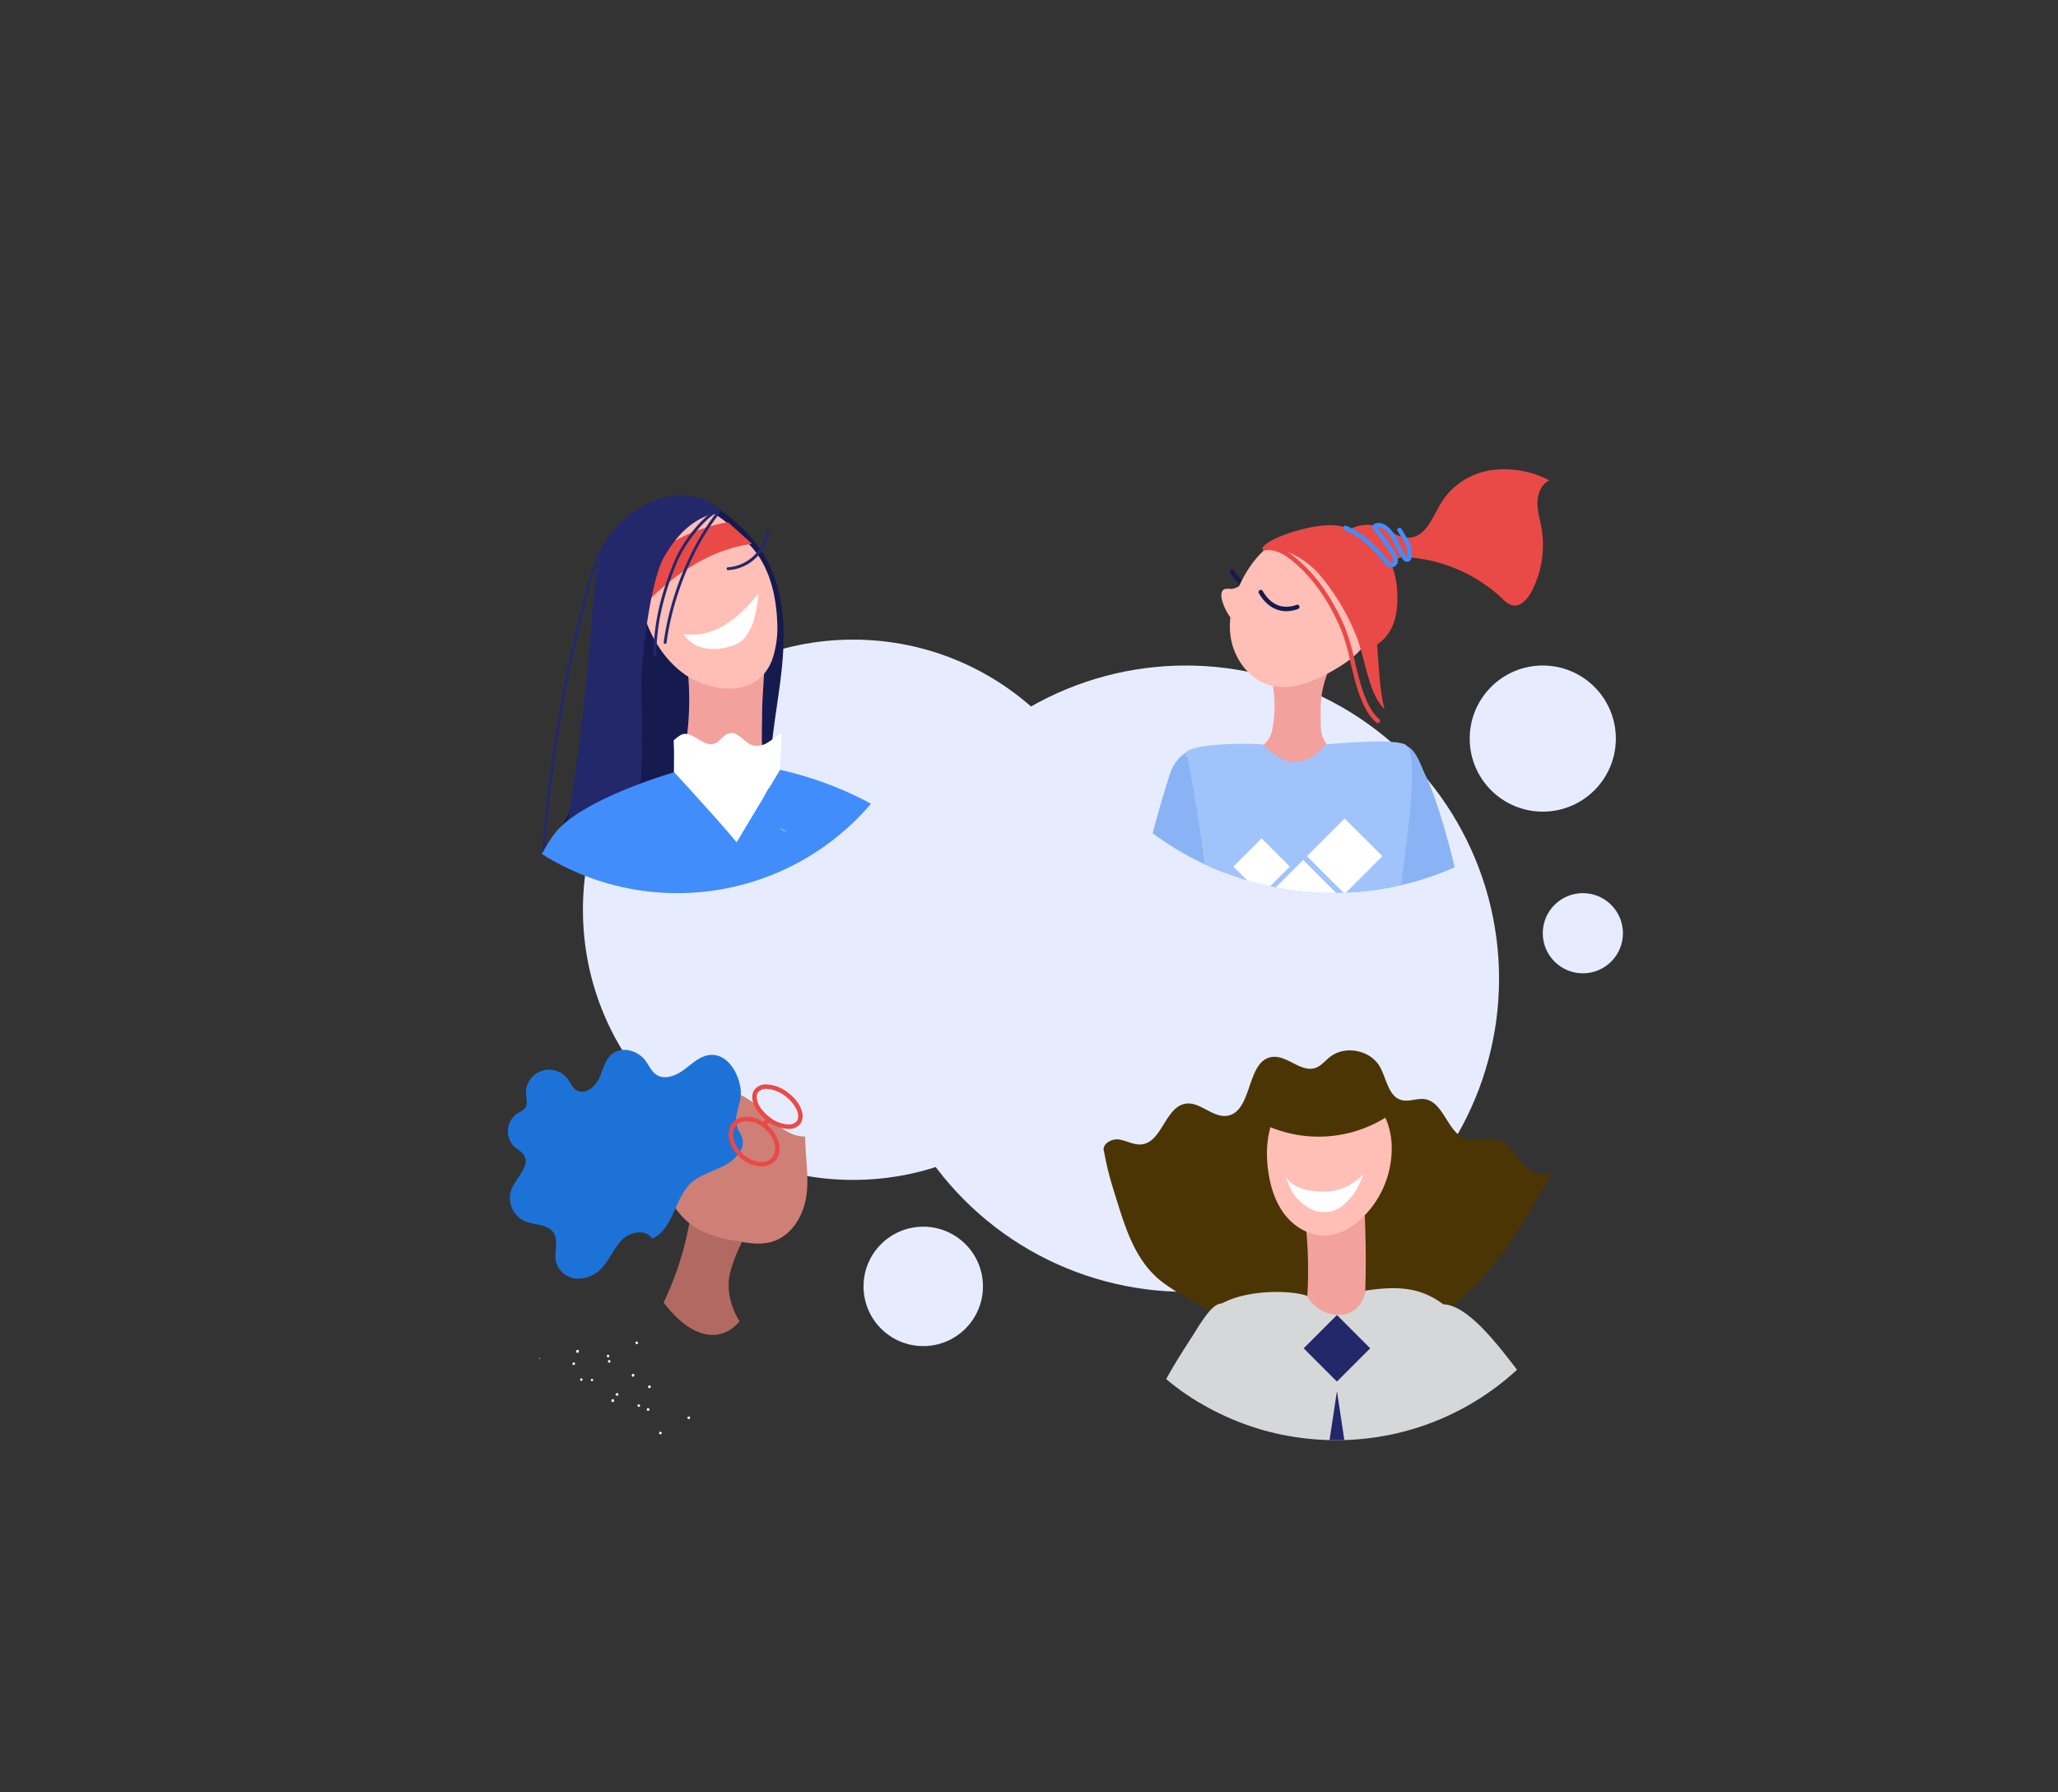 <svg id="innovation_workshops_workshop_plannig" data-name="innovation workshops_workshop plannig" xmlns="http://www.w3.org/2000/svg" xmlns:xlink="http://www.w3.org/1999/xlink" width="643" height="560" viewBox="0 0 643 560">
  <rect x="0" y="0" width="643" height="560" fill="#333333" stroke="none"/>
  <defs>
    <clipPath id="clip-path">
      <rect id="Rectangle_1949" data-name="Rectangle 1949" width="195.694" height="195.694"/>
    </clipPath>
    <clipPath id="clip-path-2">
      <rect id="Rectangle_1951" data-name="Rectangle 1951" width="45.662" height="45.662"/>
    </clipPath>
    <clipPath id="clip-path-3">
      <rect id="Rectangle_1952" data-name="Rectangle 1952" width="168.819" height="168.819"/>
    </clipPath>
    <clipPath id="clip-path-4">
      <rect id="Rectangle_1953" data-name="Rectangle 1953" width="25.049" height="25.049"/>
    </clipPath>
    <clipPath id="clip-path-5">
      <rect id="Rectangle_2024" data-name="Rectangle 2024" width="37.312" height="37.312"/>
    </clipPath>
    <clipPath id="clip-path-6">
      <path id="Path_14407" data-name="Path 14407" d="M79.487,0A79.487,79.487,0,1,1,0,79.487,79.487,79.487,0,0,1,79.487,0Z" transform="translate(0 0)" fill="none" stroke="#707070" stroke-width="1"/>
    </clipPath>
    <linearGradient id="linear-gradient" x1="5.088" y1="8.087" x2="9.02" y2="8.087" gradientUnits="objectBoundingBox">
      <stop offset="0" stop-color="#428dfc"/>
      <stop offset="1" stop-color="#1d72d8"/>
    </linearGradient>
    <linearGradient id="linear-gradient-2" x1="5.476" y1="8.056" x2="9.408" y2="8.056" gradientUnits="objectBoundingBox">
      <stop offset="0" stop-color="#ffbeb6"/>
      <stop offset="1" stop-color="#f2a19c"/>
    </linearGradient>
    <linearGradient id="linear-gradient-3" x1="8.64" y1="8.965" x2="12.573" y2="8.965" xlink:href="#linear-gradient"/>
    <linearGradient id="linear-gradient-4" x1="34.17" y1="19.416" x2="38.103" y2="19.416" xlink:href="#linear-gradient-2"/>
    <clipPath id="clip-path-7">
      <circle id="Ellipse_419" data-name="Ellipse 419" cx="94.5" cy="94.5" r="94.5" transform="translate(-0.299 -0.128)" fill="none" stroke="#707070" stroke-width="1"/>
    </clipPath>
    <linearGradient id="linear-gradient-5" x1="-36.971" y1="153.322" x2="-43.844" y2="153.322" gradientUnits="objectBoundingBox">
      <stop offset="0" stop-color="#e94a47"/>
      <stop offset="1" stop-color="#d62929"/>
    </linearGradient>
    <linearGradient id="linear-gradient-6" x1="-80.788" y1="61.897" x2="-87.661" y2="61.897" gradientUnits="objectBoundingBox">
      <stop offset="0" stop-color="#fbb03b"/>
      <stop offset="1" stop-color="#f7931e"/>
    </linearGradient>
    <linearGradient id="linear-gradient-7" x1="-28.912" y1="21.938" x2="-35.785" y2="21.938" gradientUnits="objectBoundingBox">
      <stop offset="0" stop-color="#23286b"/>
      <stop offset="1" stop-color="#151a4f"/>
    </linearGradient>
    <linearGradient id="linear-gradient-8" x1="-52.876" y1="32.653" x2="-55.354" y2="36.939" xlink:href="#linear-gradient"/>
    <linearGradient id="linear-gradient-9" x1="-151.134" y1="36.007" x2="-158.007" y2="36.007" xlink:href="#linear-gradient"/>
    <linearGradient id="linear-gradient-10" x1="-59.249" y1="110.711" x2="-66.122" y2="110.711" xlink:href="#linear-gradient"/>
    <linearGradient id="linear-gradient-11" x1="-31.353" y1="34.768" x2="-34.417" y2="35.778" xlink:href="#linear-gradient"/>
    <linearGradient id="linear-gradient-12" x1="-35.164" y1="30.728" x2="-34.525" y2="34.389" xlink:href="#linear-gradient"/>
    <clipPath id="clip-path-8">
      <circle id="Ellipse_420" data-name="Ellipse 420" cx="100.5" cy="100.5" r="100.5" transform="translate(0.431 0.075)" fill="none" stroke="#707070" stroke-width="1"/>
    </clipPath>
    <clipPath id="clip-path-9">
      <circle id="Ellipse_422" data-name="Ellipse 422" cx="83.5" cy="83.5" r="83.5" transform="translate(0.359 0.047)" fill="none" stroke="#707070" stroke-width="1"/>
    </clipPath>
    <linearGradient id="linear-gradient-21" x1="4.878" y1="7.247" x2="9.152" y2="9.112" gradientUnits="objectBoundingBox">
      <stop offset="0" stop-color="#d6d7d8"/>
      <stop offset="1" stop-color="#eee"/>
    </linearGradient>
    <linearGradient id="linear-gradient-22" x1="9.951" y1="12.975" x2="12.544" y2="15.263" xlink:href="#linear-gradient-21"/>
  </defs>
  <rect id="frame" width="643" height="560" fill="none"/>
  <g id="Group_10225" data-name="Group 10225" transform="translate(-83.431 -5290.873)">
    <g id="Group_7412" data-name="Group 7412" transform="translate(356.102 5498.817)">
      <g id="Group_7411" data-name="Group 7411">
        <g id="Group_7410" data-name="Group 7410" clip-path="url(#clip-path)">
          <ellipse id="Ellipse_181" data-name="Ellipse 181" cx="97.847" cy="97.847" rx="97.847" ry="97.847" fill="#e6ecfd"/>
        </g>
      </g>
    </g>
    <g id="Group_7421" data-name="Group 7421" transform="translate(542.623 5498.817)">
      <g id="Group_7420" data-name="Group 7420">
        <g id="Group_7419" data-name="Group 7419" clip-path="url(#clip-path-2)">
          <ellipse id="Ellipse_182" data-name="Ellipse 182" cx="22.831" cy="22.831" rx="22.831" ry="22.831" fill="#e6ecfd"/>
        </g>
      </g>
    </g>
    <g id="Group_7424" data-name="Group 7424" transform="translate(265.561 5490.729)">
      <g id="Group_7423" data-name="Group 7423">
        <g id="Group_7422" data-name="Group 7422" clip-path="url(#clip-path-3)">
          <ellipse id="Ellipse_183" data-name="Ellipse 183" cx="84.409" cy="84.409" rx="84.409" ry="84.409" fill="#e6ecfd"/>
        </g>
      </g>
    </g>
    <g id="Group_7427" data-name="Group 7427" transform="translate(565.454 5569.944)">
      <g id="Group_7426" data-name="Group 7426">
        <g id="Group_7425" data-name="Group 7425" clip-path="url(#clip-path-4)">
          <ellipse id="Ellipse_184" data-name="Ellipse 184" cx="12.524" cy="12.524" rx="12.524" ry="12.524" fill="#e6ecfd"/>
        </g>
      </g>
    </g>
    <g id="Group_7520" data-name="Group 7520" transform="translate(353.233 5674.16)">
      <g id="Group_7519" data-name="Group 7519">
        <g id="Group_7518" data-name="Group 7518" clip-path="url(#clip-path-5)">
          <ellipse id="Ellipse_194" data-name="Ellipse 194" cx="18.656" cy="18.656" rx="18.656" ry="18.656" fill="#e6ecfd"/>
        </g>
      </g>
    </g>
    <g id="Mask_Group_4761" data-name="Mask Group 4761" transform="translate(215.577 5410.97)" clip-path="url(#clip-path-6)">
      <g id="clip-99" transform="translate(-80.014 34.69)">
        <rect id="Rectangle_5212" data-name="Rectangle 5212" width="4.124" height="4.123" transform="translate(1.727 38.636) rotate(24.766)" fill="#a1c3fc"/>
        <path id="Path_14388" data-name="Path 14388" d="M224.986,5.544a19.706,19.706,0,0,1,6.886-.755c3.444.442,6.381,2.651,8.98,4.954a47.959,47.959,0,0,1,8.491,9.5c5.536,8.481,7.077,19.013,6.732,29.133s-2.425,20.093-3.53,30.159a157.317,157.317,0,0,0-.293,31.421,203.064,203.064,0,0,0-70.136,2.217c15.194-22.067,24.14-49.666,18.788-75.914-1.588-7.787-4.045-16.974,1.326-22.833,2.943-3.21,7.458-4.344,11.7-5.326Z" transform="translate(-63.427 -1.638)" fill="#151a4f"/>
        <path id="Path_14389" data-name="Path 14389" d="M247.743,66.987a1.441,1.441,0,0,0-.643.193c-.6.409-.529,1.451-.385,2.258a91.123,91.123,0,0,1-2.95,43.6c8.4-6.249,19.539-.025,29.231-2.506-2.778-6.38-2.143-13.981-2.111-21.165.038-8.457,1.818-19.829.008-28.009C264.071,62.268,254.565,66.082,247.743,66.987Z" transform="translate(-84.898 -21.37)" fill="#f2a19c"/>
        <path id="Path_14390" data-name="Path 14390" d="M224.663,22.578c-.712,7.394,1.021,13.807,3.849,20.678,3.286,7.984,9.276,15.282,17.447,18.084s16.609,1.742,20.607-5.912c1.65-3.158,2.441-8.334,2.381-11.895-.164-9.771-2.475-19.985-9.616-26.66-4.237-3.961-8.648-9.568-14.427-10.063s-13.92,2.084-17.23,6.846C224.963,17.555,225.118,17.853,224.663,22.578Z" transform="translate(-78.189 -2.351)" fill="#ffbeb6"/>
        <path id="Path_14391" data-name="Path 14391" d="M266.6,61.16a9.32,9.32,0,0,1-4.5,2.461,16.468,16.468,0,0,1-7.956.471,10,10,0,0,1-6.487-4.382,17.577,17.577,0,0,0,4.794.087c7.67-.918,13.816-6.7,18.641-12.731a45.433,45.433,0,0,1-1.418,8.225A17.076,17.076,0,0,1,266.6,61.16Z" transform="translate(-86.255 -16.391)" fill="#fff"/>
        <path id="Path_14392" data-name="Path 14392" d="M213.119,37.235a53.636,53.636,0,0,1,36.329-24.372l7.511,6.745c-16.739,2.3-30.625,14.236-41,27.568-2.08-2.933-4.236-6.723-2.529-9.887C212.7,42.31,214.929,32.5,213.119,37.235Z" transform="translate(-74.119 -4.479)" fill="#e94a47"/>
        <path id="Path_14393" data-name="Path 14393" d="M208.473,118.316c6.5-27.161,5.474-32.435,5.323-60.36-.034-6.213,2.678-31.226,7.142-38.808C227.2,8.513,232.83,6.748,238.7,4.7c-13.837-11.6-30.964,1.058-35.017,8.213S199.062,28.6,198.456,36.8a772.12,772.12,0,0,1-10.295,80.878A165.746,165.746,0,0,1,208.473,118.316Z" transform="translate(-65.532 0.001)" fill="#23286b"/>
        <g id="Group_10103" data-name="Group 10103" transform="translate(152.043 4.811)">
          <path id="Path_14394" data-name="Path 14394" d="M233.739,52.946h0a.448.448,0,0,1-.444-.449c.063-9.573,2.056-18.583,6.463-29.213,2.78-6.7,8.875-13.9,12.467-15.849a.446.446,0,1,1,.426.785c-3.39,1.843-9.4,8.975-12.068,15.407-4.361,10.518-6.333,19.424-6.4,28.876A.445.445,0,0,1,233.739,52.946Z" transform="translate(-233.293 -7.382)" fill="#23286b"/>
        </g>
        <g id="Group_10104" data-name="Group 10104" transform="translate(155.233 4.708)">
          <path id="Path_14395" data-name="Path 14395" d="M238.635,48.91a.313.313,0,0,1-.06,0,.445.445,0,0,1-.383-.5c1.963-14.625,8.434-30.339,16.888-41.013a.447.447,0,0,1,.7.554c-8.361,10.554-14.761,26.1-16.7,40.576A.446.446,0,0,1,238.635,48.91Z" transform="translate(-238.188 -7.223)" fill="#23286b"/>
        </g>
        <g id="Group_10105" data-name="Group 10105" transform="translate(116.957 11.369)">
          <path id="Path_14396" data-name="Path 14396" d="M179.9,122.615h-.027a.447.447,0,0,1-.418-.473,433.346,433.346,0,0,1,12.8-81.673l.171-.692c1.73-6.979,4.344-17.526,9.378-22.213a.446.446,0,0,1,.609.653c-4.84,4.507-7.417,14.9-9.12,21.774l-.171.692a432.384,432.384,0,0,0-12.78,81.514A.447.447,0,0,1,179.9,122.615Z" transform="translate(-179.458 -17.443)" fill="#23286b"/>
        </g>
        <path id="Path_14397" data-name="Path 14397" d="M276.765,113.907q-.393,7.479-.788,14.955c-.011.212-.044.461-.23.564a.633.633,0,0,1-.393.03c-5.2-.693-8.216,23.548-13.461,23.479-5.553-.073-13.337-24.42-18.855-23.795q.02-4.514.04-9.028c0-1.07-.115-3.873-.115-3.873a11.882,11.882,0,0,1,2.364-1.777c3.358-1.544,6.756,3.892,10.281,2.775,1.887-.6,2.912-2.911,4.855-3.286,2.731-.527,4.5,2.982,7.159,3.805a6.183,6.183,0,0,0,4.89-.974C273.976,115.9,275.258,114.724,276.765,113.907Z" transform="translate(-84.618 -39.667)" fill="#fff"/>
        <path id="Path_14398" data-name="Path 14398" d="M236.112,154.215q6.79-11.328,13.581-22.657a111.625,111.625,0,0,1,28.177,10.471c4.646,2.484,9.175,5.347,12.722,9.241,5.194,5.7,7.927,13.205,9.878,20.665,5.7,21.8,4.53,56.907-1.219,78.695-7.166-1.176-13.462-2.426-20.669-1.53-8.1,1.008-17.882,2.884-26.028,2.3-29.075-2.1-46.853-2.909-75.022,4.59-1.216-16.112-11.5-42.809-10.686-58.947.8-15.816,2.88-32.391,12.162-45.225,7.969-11.018,37.613-19.493,37.613-19.493S231.25,148.232,236.112,154.215Z" transform="translate(-58.093 -45.818)" fill="url(#linear-gradient)"/>
        <path id="Path_14399" data-name="Path 14399" d="M88.605,106.227c-2.21-8.794-5.8-9.144-12.274-15.613-1.045-1.045-2.177-2.686-3.347-1.784-1.142,3.219,6.918,8.7,7.621,16.22C70.059,98.956,54.361,96,44.865,96.637c-3.347.223,2.455,2.9,10.042,4.015,6.927,1.018,11.158,3.792,17.374,7,.367,1.062-3.784-.714-4.876-.976-10.357-2.484-17.631-4.46-28.66-5.295-3.253.387,2.355,5.918,5.338,7.078,7.415,2.882,15.731,5.04,23.146,7.922-1.945,3.564-21.472-8.48-17.629-3.708a35.108,35.108,0,0,0,27.5,11.548,12.551,12.551,0,0,1,5.034.318,7.136,7.136,0,0,1,4.133,4.438c7.612,27.56,15.969,53.64,22.429,71.149,1.9-2.639,8.68-27.133,11.7-28.346-5.832-15.787-16.556-24.044-22.187-39.9-2.455-6.914-5.558-12.031-7.587-17.174C90.178,113.6,88.2,105.116,88.605,106.227Z" transform="translate(-13.153 -30.846)" fill="url(#linear-gradient-2)"/>
        <path id="Path_14400" data-name="Path 14400" d="M120.642,150.2c12.917,19.867,14.565,28.044,26.765,50.051,6.319,11.4,15.61,26.714,17.854,39.551.58,3.319-1.2,21.736-3.868,23.791-2.112,1.627-7.8-.986-9.98-2.523s-3.593-3.906-4.93-6.212a763.619,763.619,0,0,1-47.107-96.137A43.336,43.336,0,0,0,120.642,150.2Z" transform="translate(-34.611 -52.311)" fill="url(#linear-gradient-3)"/>
        <path id="Path_14401" data-name="Path 14401" d="M44.05,66.949l-10.2-4.7,4.707-10.19,10.2,4.7Z" transform="translate(-11.791 -18.129)" fill="#e94a47"/>
        <path id="Path_14402" data-name="Path 14402" d="M97.466,44.366l-10.2-4.7,4.707-10.19,10.2,4.7Z" transform="translate(-30.394 -10.264)" fill="#1d72d8"/>
        <g id="Group_10106" data-name="Group 10106" transform="translate(17.254 24.945)">
          <path id="Path_14403" data-name="Path 14403" d="M59.1,52.086a.446.446,0,0,1-.377-.205A28.536,28.536,0,0,0,27.054,40.341a.446.446,0,0,1-.265-.852A29.452,29.452,0,0,1,59.482,51.4a.447.447,0,0,1-.136.617A.465.465,0,0,1,59.1,52.086Z" transform="translate(-26.475 -38.275)" fill="#23286b"/>
        </g>
        <g id="Group_10107" data-name="Group 10107" transform="translate(2.535 61.696)">
          <path id="Path_14404" data-name="Path 14404" d="M4.337,112.612H4.309a.446.446,0,0,1-.417-.473c.571-8.966,8.633-16.966,17.606-17.471a.438.438,0,0,1,.471.42.447.447,0,0,1-.42.471c-8.545.482-16.222,8.1-16.766,16.635A.444.444,0,0,1,4.337,112.612Z" transform="translate(-3.89 -94.665)" fill="#23286b"/>
        </g>
        <rect id="Rectangle_5213" data-name="Rectangle 5213" width="150.891" height="7.313" transform="translate(102.949 205.15)" fill="#eee"/>
        <g id="Group_10108" data-name="Group 10108" transform="translate(174.883 10.811)">
          <path id="Path_14405" data-name="Path 14405" d="M268.784,29.135a.447.447,0,0,1-.014-.893,12.853,12.853,0,0,0,11.882-11.249.459.459,0,0,1,.484-.4.445.445,0,0,1,.4.484A13.6,13.6,0,0,1,268.8,29.135Z" transform="translate(-268.339 -16.588)" fill="#23286b"/>
        </g>
        <rect id="Rectangle_5215" data-name="Rectangle 5215" width="19.138" height="19.127" transform="translate(180.983 160.056)" fill="#fff"/>
        <path id="Path_14406" data-name="Path 14406" d="M354.345,256.021c2.326,4.068,19.4-5.809,22.614-9.219-.1,4.554-6.844,7.733-7.449,9.471-.531,1.525,3.16.372,4.518-.5,6.671-4.3,9.649-13.459,9.478-21.456-.057-2.666-.948-4.033-1.785-6.542-2.678-8.029-2.975-25.873-4.831-21.9-1.992,5.273-3.786,14.224-1.12,18.929-9.655,6.861-15.664,14.159-22.076,24.115-.933,1.451-1.671,3.712-.2,4.612l13.774-12.993c2.895-2.731,5.675-6.3,8.8-3.838C371.929,241.5,353.156,253.939,354.345,256.021Z" transform="translate(-122.822 -71.5)" fill="url(#linear-gradient-4)"/>
        <path id="texture_13_" d="M206.606,233.068a.421.421,0,0,0,.518.341h0a.421.421,0,0,0,.341-.518h0a.421.421,0,0,0-.518-.341h0a.42.42,0,0,0-.342.518Zm16.6,39.811a.439.439,0,1,0,.721.5h0a.421.421,0,0,0-.111-.611c-.18-.272-.452-.093-.611.111Zm5.682-9.424a.439.439,0,1,0,.721.5h0a.421.421,0,0,0-.111-.611h0c-.091-.136-.452-.093-.611.111Zm-19.294-9.8a.489.489,0,0,0,.815-.54.516.516,0,0,0-.565-.115C209.457,253.159,209.41,253.385,209.591,253.656Zm8.972-6.521a.489.489,0,1,0,.815-.54.516.516,0,0,0-.565-.115c-.384.158-.452.5-.25.655Zm26.669,28.459a.461.461,0,0,0,.9.184h0a.5.5,0,0,0-.36-.544h0A.494.494,0,0,0,245.232,275.594Zm1.753-10.928a.461.461,0,1,0,.544-.359h0a.494.494,0,0,0-.544.359Zm-43.468-19.885c.09.136.407.317.565.115.136-.09.318-.406.115-.565-.09-.136-.407-.317-.565-.115h0c-.25.068-.3.293-.115.565Zm8.447-5.1c.09.136.407.317.565.115a.408.408,0,0,0-.45-.68h0a.512.512,0,0,0-.115.565Zm24.563,29.558c-.046.226.022.475.248.52s.362-.044.52-.247h0c.046-.226-.021-.474-.248-.52h0c-.226-.046-.474.021-.52.247Zm2.4-9.5c-.046.226.022.474.248.52s.362-.044.52-.247h0c.046-.226-.021-.474-.248-.52h0c-.225-.045-.474.022-.52.247Zm-19.041-4.105a.439.439,0,1,0,.611-.111.421.421,0,0,0-.611.111Zm-21.4-1.764a.439.439,0,1,0,.611-.111.421.421,0,0,0-.611.111Zm6.788-9.081a.439.439,0,1,0,.611-.111.421.421,0,0,0-.611.111Zm6.7-9.216a.439.439,0,1,0,.611-.111A.872.872,0,0,0,211.978,235.571Zm32.788,30.172a.439.439,0,1,0,.341-.518c-.226-.047-.409.269-.341.518ZM205.9,220.936a.431.431,0,0,0-.138.677m15.2,37.411a.461.461,0,1,0,.544-.359h0a.5.5,0,0,0-.544.359Zm-7.775.065a.461.461,0,0,0,.9.184.422.422,0,0,0-.359-.544.5.5,0,0,0-.544.359Zm3.155-10.877a.5.5,0,0,0,.359.544.422.422,0,0,0,.544-.359.472.472,0,1,0-.9-.184Zm-14.012-14.367a.421.421,0,0,0,.111.611h0c.2.159.452.092.724-.089.159-.2.092-.452-.089-.724a.7.7,0,0,0-.746.2Zm4.456-1.093a.365.365,0,1,0,.5-.134h0c-.226-.045-.474.022-.5.134Z" transform="translate(-69.099 -76.946)" fill="#fff"/>
      </g>
    </g>
    <g id="Mask_Group_4757" data-name="Mask Group 4757" transform="translate(405.729 5381)" clip-path="url(#clip-path-7)">
      <g id="clip-141" transform="translate(-209.918 -184.317)">
        <g id="Group_10050" data-name="Group 10050" transform="translate(9.739 516.146)">
          <path id="Path_14075" data-name="Path 14075" d="M28.66,272.334H394.587a2.774,2.774,0,1,0,0-5.548H28.66a2.774,2.774,0,0,0,0,5.548Z" transform="translate(-25.886 -266.786)" fill="#1d72d8"/>
        </g>
        <path id="Path_14076" data-name="Path 14076" d="M89.433,310.985a2.5,2.5,0,0,1,1.489-.507l21.61-2.5a61.6,61.6,0,0,1,8.475-.585,44.037,44.037,0,0,0,6.848.062c.058-.008.115-.021.173-.031,5.272-3.853,7.3-10.714,8.967-17.057q8.491-32.324,16.979-64.645a6.125,6.125,0,0,1,1.765-3.445c1.17-.91,2.8-.844,4.28-.871a24.348,24.348,0,0,0,13.992-4.782,126.883,126.883,0,0,1-12.827,55.034c-4.529,9.272-10.194,17.988-14.149,27.517s-6.131,20.269-3.289,30.186c.233.813.455,1.818-.159,2.4-1.028.982-2.539-.525-3.135-1.814q-2.379-5.114-4.757-10.232a9.289,9.289,0,0,0-2.914-4.086c-1.742-1.145-4.006-.982-6.078-.774q-12.937,1.289-25.876,2.581c-1.353-1.72,1.017-3.95,3.106-4.6.018-.006.037-.01.052-.014L93.048,313.9a5.015,5.015,0,0,1-3.013-.328C89.141,313.057,88.684,311.693,89.433,310.985Z" transform="translate(84.408 202.02)" fill="#ffbeb6"/>
        <path id="Path_14077" data-name="Path 14077" d="M200.9,231.523c2.492,12.456,1.938,22.856-1.16,23.474s-7.569-8.776-10.059-21.233-2.14-22.463.958-23.079S198.4,219.068,200.9,231.523Z" transform="translate(-136.432 196.381)" fill="#1d72d8"/>
        <path id="Path_14078" data-name="Path 14078" d="M226.609,190.647c.117,5.007-1.077,7-2.634,11.894-.636,2-.325,4.481-.636,5.81-.954,4.076.6,7.579-2.735,10.59-4.3-.962-7.943-6.732-6.895-10.409.935-3.273,4.7-8.876,5.725-12.985,1.448-5.8,1.726-9.624,3.272-11.035C224.519,182.86,226.558,188.411,226.609,190.647Z" transform="translate(-210.15 171.421)" fill="#f2a19c"/>
        <g id="Group_10051" data-name="Group 10051" transform="translate(271.859 272.052)">
          <path id="Path_14079" data-name="Path 14079" d="M84.264,147.872a10.6,10.6,0,0,0,3.612-.671.693.693,0,0,0-.474-1.3c-4.263,1.553-8,.012-10.522-4.339a.693.693,0,0,0-1.2.694C77.809,145.934,80.829,147.872,84.264,147.872Z" transform="translate(-75.586 -141.213)" fill="#151a4f"/>
        </g>
        <path id="Path_14080" data-name="Path 14080" d="M88.073,177.824c.247,8.623,11.086,10.713,8.322,12.48-2.523,1.613-31.413.251-33.292-1.386-1.19-1.036,8.592-3.9,9.71-9.706,1.831-9.507.387-15.3-2.181-24.64a44.7,44.7,0,0,0,21.682.83C88.425,165.23,87.768,167.258,88.073,177.824Z" transform="translate(212.221 143.448)" fill="#f2a19c"/>
        <path id="Path_14081" data-name="Path 14081" d="M60.161,152.536a4.48,4.48,0,0,1,1.845-.066,4.489,4.489,0,0,0,2.737-.943,40.863,40.863,0,0,1,2.051-3.965c3.217-5.429,8.026-10.481,14.252-11.529a26.785,26.785,0,0,1,7.28.07c4.77.5,9.962,1.357,13.15,4.939,2.331,2.62,3.135,6.22,3.857,9.651.618,2.941-.251-.459.268,2.5.772,4.4,1.524,9.045.039,13.263-1.858,5.274-6.8,8.769-11.653,11.552-5.909,3.39-12.771,6.343-19.365,4.624-6.732-1.755-11.527-8.3-12.561-15.174a24.019,24.019,0,0,1-.086-6.1,16.721,16.721,0,0,1-2.653-5.557C59.014,154.61,59.028,153.015,60.161,152.536Z" transform="translate(210.061 125.738)" fill="#ffbeb6"/>
        <path id="Path_14082" data-name="Path 14082" d="M63.2,316c-1.907-2.167-6.16-5.381-9.047-5.379a236.209,236.209,0,0,1-12.316,31.86c7.987,17.547,6.267,25.756,13.092,43.785,1.3,3.429,7.113,14.2,9.373,17.084a29.838,29.838,0,0,0,11.3,8.819c3.223.593,4.348-4.051,4.094-15.858-.381-17.64-.665-60.065-.665-60.065S67.911,321.351,63.2,316Z" transform="translate(270.476 290.732)" fill="#f7931e"/>
        <path id="Path_14083" data-name="Path 14083" d="M177.84,366.42c-4.811-4.778-10.129-12.757-12.31-14.491-1.246-.993-2.933-2.177-4.278-3.032-2.15-1.367-8.885-1.862-11.358-2.5-7.715-2-7.756-.012-15.469-2.01-2,10.368-7.066,19.4-10.534,29.418,6.739,3.674,62.5,34.939,80.114,34.225C209.8,407.791,192.914,381.392,177.84,366.42Z" transform="translate(-14.463 322.6)" fill="#d62929"/>
        <path id="Path_14084" data-name="Path 14084" d="M134.619,351.236c-6.947-1.635-16.087-5.756-19-6.127-1.668-.212-3.837-.365-5.517-.41-2.684-.07-9.058,2.959-11.646,3.676-8.071,2.239-9.789,4.105-17.864,6.345a213.792,213.792,0,0,1,9.154,30.517c8.1-.3,75.551-2.064,91.122-11.71C185.986,370.357,156.387,356.354,134.619,351.236Z" transform="translate(93.427 322.897)" fill="url(#linear-gradient-5)"/>
        <path id="Path_14085" data-name="Path 14085" d="M252.23,235.552q-.362,8.707-.721,17.415c-.093,2.255-.241,4.671-1.615,6.463-1.711,2.228-4.933,2.834-7.663,2.167s-5.075-2.366-7.3-4.084a169.242,169.242,0,0,1-49.057-60.772c8.086-.225,14.629,6.053,21.025,11.008,7.239,5.608,15.38,9.918,23.476,14.2,4.675,2.473,9.505,4.992,14.769,5.5,1.783.171,3.722.154,5.143,1.242C252.256,230.193,252.333,233.075,252.23,235.552Z" transform="translate(-182.039 183.243)" fill="#f2a19c"/>
        <path id="Path_14086" data-name="Path 14086" d="M185.746,168.584c-2.325,4.5-4.669,9.058-5.773,14s.393,10.368,3.038,14.684c-5.5,6.664-14.769,6.006-23.727-5.9a96.762,96.762,0,0,0,9.57-42.8q9.721,8.59,19.448,17.18C187.062,166.16,186.346,167.423,185.746,168.584Z" transform="translate(-66.393 137.781)" fill="#f2a19c"/>
        <path id="Path_14087" data-name="Path 14087" d="M84.367,219.419c9.356,3.128,19.384,6.284,28.907,3.709a186.84,186.84,0,0,0,.842,42.506c-6.821-3.824-15.259-.937-23.079-.873-10.961.089-21.96-5.579-32.519-2.644a267.183,267.183,0,0,0,10.674-47.772Z" transform="translate(203.667 199.865)" fill="#e94a47"/>
        <path id="Path_14089" data-name="Path 14089" d="M80.288,244.808c-2.819,11.1,1.131,23.332-2.931,34.037a49.123,49.123,0,0,1-17.1-23.161c-2.185-6.251-7.144-16.287-9.159-22.6-3.7-11.576-7.134-18.764-7.707-30.9-.488-10.3,4.2-20.233,10.332-28.526,1.339-1.812,2.945-3.689,5.161-4.105,4.776-.892,6.413,5.5,8.5,9.883,6.84,14.35,16.052,56.4,13.636,61.554C80.473,242.17,80.607,243.548,80.288,244.808Z" transform="translate(265.841 157.511)" fill="#89b3f4"/>
        <path id="Path_14091" data-name="Path 14091" d="M55.709,294.205c-3.791-3.756-3.139-9.941-2.158-15.185,2.644-14.095,6.3-28.124,14.775-39.7.632-.861,2.8-2.993,2.8-2.993s1.722.468,2.935.879a86.158,86.158,0,0,0,47.661,2.127c1.03-.251,3.213-.71,3.213-.71s1.33,2.177,1.736,3.149a185.282,185.282,0,0,1,7.956,23.211c1.578,5.843,2.877,11.953,1.829,17.914s-4.947,11.778-10.767,13.446c-7.2,2.062-14.449-2.517-21.81-3.892-12.95-2.416-25.795,5.237-38.961,4.887C61.6,297.259,58.07,296.547,55.709,294.205Z" transform="translate(192.08 220.614)" fill="#428dfc"/>
        <path id="Path_14092" data-name="Path 14092" d="M119.574,201.66a70.082,70.082,0,0,0-8.436-31.56c-4.049.066-7.441,3.7-8.687,7.5-9.778,29.791-15.389,64.122-19.569,97.68,8.539-.507,27.743.2,27.743.2s5.029-36.064,7.155-51.8C118.769,216.369,119.755,209.027,119.574,201.66Z" transform="translate(150.827 158.104)" fill="#89b3f4"/>
        <g id="Group_10053" data-name="Group 10053" transform="translate(0)">
          <path id="Path_14094" data-name="Path 14094" d="M238.611,528.779a.725.725,0,0,0,.144-.015.7.7,0,0,0,.536-.822c-16.935-79.865-20.416-172.779-23.486-254.757q-.56-14.9-1.127-29.478L205.051,1.921a.7.7,0,0,0-.721-.663.694.694,0,0,0-.667.719l9.628,241.787q.58,14.561,1.127,29.476c3.071,82.034,6.555,175.012,23.515,254.992A.7.7,0,0,0,238.611,528.779Z" transform="translate(-203.662 -1.258)" fill="#151a4f"/>
        </g>
        <path id="Path_14095" data-name="Path 14095" d="M60.353,230.7c-.309-.309-.616-.614-.925-.925" transform="translate(255.66 214.432)" fill="none" stroke="#1d72d8" stroke-linecap="round" stroke-linejoin="round" stroke-miterlimit="10" stroke-width="1"/>
        <path id="Path_14096" data-name="Path 14096" d="M120.424,313.02a114.964,114.964,0,0,1,47.98,31.187c3.262,3.561,6.265,9.362,2.8,12.726-2.607,2.527-6.924,1.468-10.227-.047-18.838-8.623-31.984-25.921-44.327-42.555C117.333,316.311,121.116,314.995,120.424,313.02Z" transform="translate(32.042 292.998)" fill="none" stroke="#1d72d8" stroke-linecap="round" stroke-linejoin="round" stroke-miterlimit="10" stroke-width="1"/>
        <path id="Path_14098" data-name="Path 14098" d="M213.075,195.4c6.772.974,15.866-2.789,20.387,2.342,1.672,1.9-1.88,3.812-5.1,4.469.861.525,1.155.986,1.695,1.262,1.431.731,1.363,2.6.735,4.076a5.479,5.479,0,0,1-2.121,2.857c1.337-.313,1.211,2.259.628,3.5s-1.971,1.858-3.246,2.372q-3.942,1.592-7.884,3.18c-1.543.622-3.581,1.139-4.65-.136a4,4,0,0,1-.7-1.734c-1.654-7.282-4.426-12.215-4.959-19.664C207.774,196.653,211.055,194.836,213.075,195.4Z" transform="translate(-206.405 181.579)" fill="#ffbeb6"/>
        <g id="Group_10054" data-name="Group 10054" transform="translate(280.843 278.501)">
          <path id="Path_14099" data-name="Path 14099" d="M79.644,151.189a10.585,10.585,0,0,0,3.61-.671.693.693,0,1,0-.474-1.3c-4.265,1.555-8,.012-10.522-4.339a.693.693,0,1,0-1.2.694C73.187,149.251,76.209,151.189,79.644,151.189Z" transform="translate(-70.964 -144.531)" fill="#151a4f"/>
        </g>
        <path id="Path_14100" data-name="Path 14100" d="M45.452,153.225c-.9.556-1.479,1.506-2.338,2.117-2.593,1.845-6.306-.224-7.989-2.924s-2.338-6-4.346-8.469a12,12,0,0,1,9.735-.715c3.042,1.116,5.793,3.509,9.027,3.3,5.316-.348,7.369-6.836,10.19-11.354a22.227,22.227,0,0,1,15.358-9.737,30.318,30.318,0,0,1,18.171,3.2c-2.475,1.143-3.666,4.072-3.722,6.8s.779,5.375,1.256,8.057a31.191,31.191,0,0,1-3.2,20.029c-1.23,2.294-3.419,4.714-5.954,4.125a7.167,7.167,0,0,1-3.067-2.072,48.307,48.307,0,0,0-29.35-12.921A6.243,6.243,0,0,0,45.452,153.225Z" transform="translate(278.446 115.657)" fill="#e94a47"/>
        <path id="Path_14101" data-name="Path 14101" d="M123.727,289.267c-5.581-9.054-10.732-21.118-9.424-33.271,3.077-28.6,13.681-82.9,7.085-86.151-4.3-2.115-24.969,0-24.969,0a12.434,12.434,0,0,1-9.71,5.548c-4.172.173-9.71-5.548-9.71-5.548-4.685-.566-28.5-.367-23.581,4.16,7.1,38.088,11.622,75.112,4,113.1Q90.574,288.184,123.727,289.267Z" transform="translate(205.26 156.975)" fill="#a1c3fc"/>
        <path id="Path_14102" data-name="Path 14102" d="M57.286,140.271c7.079-.729,13.968,3.351,18.468,8.862a69.771,69.771,0,0,1,11.1,19.032c2.634,7.1,3.7,17.563,8.555,22.185-2.774-10.629-1.425-29.026-5.808-42.29-.987-2.992-2.216-6.051-4.582-8.131a16.564,16.564,0,0,0-6.209-3.091C71.459,134.593,62.4,134.544,57.286,140.271Z" transform="translate(224.773 125.376)" fill="#e94a47"/>
        <path id="Path_14103" data-name="Path 14103" d="M55.412,142.029c-2.333-2.581,15.477-9.084,23.552-7.7,6.735,1.151,13.212,5.145,16.163,11.307a25.073,25.073,0,0,1,2.148,9.484c.212,3.888-.134,7.921-1.909,11.387s-5.2,6.271-9.087,6.477c.472-8.456-1.926-17.228-7.47-23.633S63.744,140.491,55.412,142.029Z" transform="translate(226.895 124.158)" fill="#e94a47"/>
        <g id="Group_10055" data-name="Group 10055" transform="translate(282.199 264.698)">
          <path id="Path_14104" data-name="Path 14104" d="M93.895,192.849a.694.694,0,0,0,.455-1.219C90.131,188,88.3,180.238,86.677,173.391a67.736,67.736,0,0,0-2.941-10.215c-3.837-9.052-8.829-16.253-14.839-21.4-2.892-2.476-6.137-4.71-10.271-4.3a.694.694,0,1,0,.138,1.38c3.408-.338,6.156,1.341,9.231,3.973,5.847,5,10.713,12.03,14.464,20.885a66.7,66.7,0,0,1,2.867,9.993c1.668,7.052,3.559,15.045,8.116,18.972A.717.717,0,0,0,93.895,192.849Z" transform="translate(-58 -137.43)" fill="#e94a47"/>
        </g>
        <g id="Group_10056" data-name="Group 10056" transform="translate(307.272 257.593)">
          <path id="Path_14105" data-name="Path 14105" d="M68.038,147.617a1.849,1.849,0,0,0,.523-.076,2.184,2.184,0,0,0,1.433-2.3,4.783,4.783,0,0,0-.84-2.138,68.3,68.3,0,0,0-5.53-7.791,1.215,1.215,0,0,1-.093-.126c1.732-.348,3.384,1.73,3.86,2.391a30.791,30.791,0,0,1,2.125,3.9c1.425,2.912,2.152,4.313,3.128,4.414a1.354,1.354,0,0,0,1.149-.389c.7-.706.6-2.113.447-3.378a8.294,8.294,0,0,0-1.264-3.452l-1.882-3.058a.694.694,0,1,0-1.182.727l1.882,3.058a6.892,6.892,0,0,1,1.065,2.889c.21,1.767.031,2.156-.056,2.241a19.7,19.7,0,0,1-2.043-3.662,31.4,31.4,0,0,0-2.243-4.1c-1.691-2.352-3.7-3.388-5.524-2.848a1.365,1.365,0,0,0-.669.4c-.2.235-.579.886.225,1.868a66.684,66.684,0,0,1,5.417,7.632,3.669,3.669,0,0,1,.641,1.522.847.847,0,0,1-.435.871c-.338.1-.814-.224-1.415-.954-3.083-3.74-7.338-8.326-12.921-10.592a.692.692,0,0,0-.521,1.283c5.293,2.148,9.393,6.574,12.371,10.19A3.419,3.419,0,0,0,68.038,147.617Z" transform="translate(-52.883 -133.775)" fill="#428dfc"/>
        </g>
        <path id="Path_14106" data-name="Path 14106" d="M57.623,193.05l11.772,11.766,11.77-11.766-11.77-11.764Z" transform="translate(238.357 168.662)" fill="#fff"/>
        <path id="Path_14107" data-name="Path 14107" d="M64.294,199.718l11.77,11.766,11.772-11.766L76.064,187.954Z" transform="translate(218.719 174.955)" fill="#fff"/>
        <rect id="Rectangle_5079" data-name="Rectangle 5079" width="12.474" height="12.474" transform="matrix(-0.707, -0.707, 0.707, -0.707, 281.795, 373.786)" fill="#fff"/>
        <path id="Path_14108" data-name="Path 14108" d="M52.917,274.538c1.026,7.766,8.9,14.363,17.668,14.814,4.475.231,8.889-.958,13.082-2.368a46.232,46.232,0,0,0,11.741-5.462c3.5-2.428,6.37-5.715,7.451-9.542a16.1,16.1,0,0,0-1.411-11.346,37.319,37.319,0,0,0-7.28-9.591,11,11,0,0,0-3.054-2.389c-2.212-1.042-4.889-.758-7.352-.36-7.727,1.256-15.463,3.5-21.534,7.935S52,267.6,52.917,274.538Z" transform="translate(225.567 231.567)" fill="#428dfc"/>
        <path id="Path_14109" data-name="Path 14109" d="M37.984,338.11c-1.907-2.167-6.16-5.381-9.047-5.377a236.2,236.2,0,0,1-12.316,31.86c7.987,17.547,6.267,25.756,13.092,43.785,1.3,3.429,7.113,14.2,9.373,17.084a29.837,29.837,0,0,0,11.3,8.819c3.223.593,4.348-4.051,4.094-15.858-.381-17.642-.665-60.065-.665-60.065S42.692,343.461,37.984,338.11Z" transform="translate(344.706 311.604)" fill="url(#linear-gradient-6)"/>
        <path id="Path_14110" data-name="Path 14110" d="M174.712,184.4a42.659,42.659,0,0,1-10.118-2.77c-7.225-3.336-11.807-10.6-13.065-18.089s.43-15.176,3.167-22.306a9.726,9.726,0,0,1,2.576-4.2c2.6-2.156,6.562-1.571,9.939-.853,3.608.764,7.291,1.557,10.435,3.39,6.623,3.868,10.971,12.258,18.76,12.258.037,6.261,1.271,12.553.338,18.752s-4.774,12.616-11.189,14.252C182.028,185.741,178.294,185.074,174.712,184.4Z" transform="translate(-59.286 125.476)" fill="#ffbeb6"/>
        <path id="Path_14111" data-name="Path 14111" d="M207.868,137.75c-1.553-1.028-2.294-2.887-3.4-4.381-2.35-3.169-7.293-4.6-10.382-2.146-2.329,1.851-2.887,5.085-4.16,7.773s-4.475,5.173-7.01,3.612c-1.269-.781-1.837-2.3-2.723-3.5a7.25,7.25,0,0,0-13.059,4.823c.1,1.343.542,2.8-.126,3.967-.579,1.009-1.784,1.431-2.764,2.059a6.766,6.766,0,0,0-.764,10.291c.978.855,2.237,1.44,2.951,2.527,2.193,3.341-2.235,6.978-3.8,10.656a7.98,7.98,0,0,0,4.026,10.054c3.042,1.314,7.165.851,9.033,3.59,1.773,2.6.122,6.189.84,9.257a7.159,7.159,0,0,0,6.533,5.143,10.212,10.212,0,0,0,7.888-3.483c2.432-2.638,3.7-6.207,6.253-8.726s7.488-3.347,9.332-.274c7.161-3.089,6.978-14.235,13.514-18.49,5.134-3.341,10.271-3.474,13.8-8.479a5.27,5.27,0,0,0,.939-4.212,12.974,12.974,0,0,0-1.225-2.657c-2.323-4.582,1.328-8.129.585-13.212s-4.253-10.732-9.381-10.378c-3.159.218-5.635,2.649-8.162,4.552S210.508,139.5,207.868,137.75Z" transform="translate(-117.232 120.238)" fill="#1d72d8"/>
        <path id="Path_14112" data-name="Path 14112" d="M118.125,275.367a301.322,301.322,0,0,1,2.906-48.334,81.121,81.121,0,0,0,45.638-7.6q3.053,24.481,6.1,48.964c6.422-5.614,13.982-10.33,22.416-11.636s19.678.377,24.84,7.169c6.417,8.44,3,21.238,1.063,31.659-11.224,60.277-16.377,85.9-32.715,144.993-.264.954-9.958,36.8-9.958,36.8s-32.977-9.554-43.678-13.228c.894-19.339-5.256-31.887.152-50.48,4.366-15.014,18.49-28.748,19.5-44.349.585-8.99-4.519-17.644-3.855-26.631,1.384-18.678,26.541-31.352,22.782-49.7-12.767-3.409-22.584,14.324-35.8,14.206-6.912-.062-12.946-5.32-15.891-11.572S118.267,282.276,118.125,275.367Z" transform="translate(-21.714 204.67)" fill="#151a4f"/>
        <path id="Path_14113" data-name="Path 14113" d="M155.988,314.49a7.814,7.814,0,0,0-3.116-3.742c-2.132-1.055-4.654-.107-6.9.671-11.014,3.816-25.216,2.206-31.5-7.61-2.747-4.3-3.588-9.507-4.232-14.567a286.283,286.283,0,0,1-.729-65.822,47.925,47.925,0,0,0,29-2.44q7.657,18.859,15.312,37.722c-4.057.025-8.279.087-11.9,1.9s-6.438,5.95-5.361,9.859c8.489-5.381,18.323-10.551,28.133-8.357,14,3.132,20.41,19,24.712,32.682q25.924,82.443,57.038,163.135a103.325,103.325,0,0,1-46.061,15.125,40.2,40.2,0,0,1-14.589-29.98c-.111-5.983,1.131-12.007.212-17.922-2.8-18.035-24.29-29.033-26.246-47.181-.731-6.77,1.454-13.463,2.64-20.169A69.7,69.7,0,0,0,155.988,314.49Z" transform="translate(-24.77 206.126)" fill="url(#linear-gradient-7)"/>
        <path id="Path_14114" data-name="Path 14114" d="M153.1,169.447c-2.36-.507-4.972-.77-7.054.455a9.289,9.289,0,0,0-3.47,4.549c-3.7,8.6-2.877,18.379-1.985,27.7,2.9,30.3,7.439,68.824,10.343,99.125a147.337,147.337,0,0,0,76.836-15.994c-9.752-27.71-18.134-46.592-21.27-75.8-.57-5.3-.865-11.105-1.742-16.359-1.343-8.055-.807-16.647-8.4-20.457-3-1.506-13.341,1.462-13.341,1.462-1.644,6.028-10.664,4.164-19.792-1.749C163.222,172.378,156.436,170.164,153.1,169.447Z" transform="translate(-68.039 157.087)" fill="url(#linear-gradient-8)"/>
        <path id="Path_14115" data-name="Path 14115" d="M177.528,250.009s10.709,36.525,9.937,44.03c10.992-13.6,18.117-27.875,18.117-50.383,0-34.2,14.157-80.689-8.322-73.948-18.494,5.548-18.972,33.345-18.494,46.219C179.689,240.879,177.528,250.009,177.528,250.009Z" transform="translate(-123.535 157.113)" fill="url(#linear-gradient-9)"/>
        <g id="Group_10063" data-name="Group 10063" transform="translate(113.23 271.103)">
          <path id="Path_14116" data-name="Path 14116" d="M165.807,156.266a5.692,5.692,0,0,0,4.247-1.713,5.877,5.877,0,0,0,1.25-5.314,10.7,10.7,0,0,0-3.295-5.594,10.3,10.3,0,0,0-6.792-2.92,5.685,5.685,0,0,0-4.245,1.713c-2.48,2.675-1.565,7.569,2.043,10.909A10.284,10.284,0,0,0,165.807,156.266Zm-4.589-14.151a8.9,8.9,0,0,1,5.851,2.548,9.3,9.3,0,0,1,2.877,4.852,4.545,4.545,0,0,1-.908,4.1,4.264,4.264,0,0,1-3.227,1.267,8.9,8.9,0,0,1-5.851-2.548c-3.044-2.822-3.927-6.837-1.967-8.951A4.243,4.243,0,0,1,161.218,142.115Z" transform="translate(-155.577 -140.725)" fill="#e94a47"/>
        </g>
        <g id="Group_10064" data-name="Group 10064" transform="translate(120.588 261.02)">
          <path id="Path_14117" data-name="Path 14117" d="M163.17,149.444a4.45,4.45,0,0,0,3.682-1.58c1.854-2.455.183-6.737-3.808-9.75a11.731,11.731,0,0,0-6.741-2.576,4.45,4.45,0,0,0-3.682,1.58c-1.854,2.455-.183,6.737,3.808,9.75A11.731,11.731,0,0,0,163.17,149.444ZM156.3,136.926a10.479,10.479,0,0,1,5.905,2.294c3.258,2.459,4.879,6.034,3.538,7.808a3.154,3.154,0,0,1-2.574,1.028,10.479,10.479,0,0,1-5.905-2.294c-3.258-2.459-4.879-6.034-3.538-7.808A3.154,3.154,0,0,1,156.3,136.926Z" transform="translate(-151.866 -135.538)" fill="#e94a47"/>
        </g>
        <g id="Group_10065" data-name="Group 10065" transform="translate(123.618 271.387)">
          <path id="Path_14118" data-name="Path 14118" d="M158.36,143.456a2.991,2.991,0,0,1,1.318-1.219l-.235-1.367a4.052,4.052,0,0,0-2.387,2.111Z" transform="translate(-157.056 -140.871)" fill="#e94a47"/>
        </g>
        <path id="Path_14119" data-name="Path 14119" d="M117.542,252.573c.128-3.5.494-7.49,3.281-9.62a6.437,6.437,0,0,1,.542-.35l0,0c2.723-2.48,12.238-7.27,15.428-7.237,2.432,0,11.119,11.027,16.241,16.944a4.793,4.793,0,0,1,1.124,1.775,6.727,6.727,0,0,1-.109,2.284,67.98,67.98,0,0,1-1.227,9.717c-.214,1.024-1.013,2.828-2.057,2.9a1.863,1.863,0,0,1-1.821-1.648,22.572,22.572,0,0,1-.206-2.562,17.912,17.912,0,0,0-2.96-10.081c-.947-1.526-2-2.99-3.005-4.481,1.567,4.032,2.146,7.707,2.646,9.111,1.483,4.15,3.378,17.611,1.293,18.548-2.338.75-3.894-7.637-4.591-13a33.953,33.953,0,0,0-1.528-6.032c-1.028-3.028-2.9-7.554-5.2-9.776-1.672-1.615-3.5-3.229-5.756-3.789-3.45-.853-5.876,1.17-6.959,4.554-.853,2.665-1.044,8.127-3.843,8.053C116.948,257.841,117.472,254.453,117.542,252.573Zm33.265,3.229a18.938,18.938,0,0,1,.737,3.726c.027-.266.319-2.92.278-3.689a6.532,6.532,0,0,0-.255-1.757,5.7,5.7,0,0,0-.474-.98l-.735-1.3a3.181,3.181,0,0,0-.645-.892.65.65,0,0,0-.865-.072C149.165,251.893,150.322,254.632,150.808,255.8Z" transform="translate(49.048 219.707)" fill="#ffbeb6"/>
        <path id="Path_14120" data-name="Path 14120" d="M135.627,283.561a3.326,3.326,0,0,1-2.173,1.7,128.413,128.413,0,0,1-18.225,5.425c-7.581,1.654-15.739,2.539-22.794-.916-9.039-4.424-14.13-10.722-17.6-20.854-.923-2.7-2.14-6.349-.472-8.582.731-.978,4.615-6.152,5.66-6.695,9.2-4.774,14.952-9.535,24.838-6.864a56.256,56.256,0,0,1,11.789,5.149c10.289,6.609,18.01,17.086,19.081,30.067A3.681,3.681,0,0,1,135.627,283.561Z" transform="translate(152.815 229.745)" fill="url(#linear-gradient-10)"/>
        <path id="Path_14121" data-name="Path 14121" d="M124.529,332.692c-5.06-5.96-6.4-14.107-8.926-21.5-4.333-12.686-11.688-23.958-22.589-31.764-4.325-6.914-8.965-18.146-17.58-24.306s-17.178-9.478-23.861-1.263c-4.22,5.186-4.718,12.631-2.935,19.075s5.546,12.128,9.253,17.693q38.124,57.234,76.247,114.469,13.987-11.689,27.97-23.379c-9.589-7.931-8.615-23.427-16.682-32.9C139.693,342.086,130.245,339.425,124.529,332.692Z" transform="translate(176.772 232.539)" fill="url(#linear-gradient-11)"/>
        <path id="Path_14122" data-name="Path 14122" d="M35.029,314.2c-1.994-7.987-6.421-15.113-9.743-22.648s-5.554-16.15-2.9-23.942,11.8-13.727,19.335-10.417c6.529,2.867,7.913,11.076,10.981,17.514,24.349,51.166,65.059,143.724,65.059,143.724-4.3,12.534-20.16,21.666-31.7,20.16-7.626-10.512-15.37-21.25-19.376-33.6-3.8-11.717-4.171-24.681-10.384-35.318-4.624-7.917-12.2-13.961-15.926-22.335C35.8,337.072,37.754,325.1,35.029,314.2Z" transform="translate(272.535 239.417)" fill="url(#linear-gradient-12)"/>
        <g id="Group_10066" data-name="Group 10066" transform="translate(139.053 178.094)">
          <path id="Path_14123" data-name="Path 14123" d="M157.242,118.573a.676.676,0,0,0,.321-.08.691.691,0,0,0,.294-.935c-4.333-8.271-9.054-16.466-14.031-24.358a.692.692,0,1,0-1.17.739c4.957,7.861,9.657,16.023,13.974,24.263A.7.7,0,0,0,157.242,118.573Z" transform="translate(-142.548 -92.877)" fill="#1d72d8"/>
        </g>
        <ellipse id="Ellipse_410" data-name="Ellipse 410" cx="10.157" cy="3.796" rx="10.157" ry="3.796" transform="translate(149.411 176.835) rotate(158.543)" fill="#a1c3fc"/>
        <g id="Group_10067" data-name="Group 10067" transform="translate(124.585 156.914)">
          <path id="Path_14124" data-name="Path 14124" d="M164.269,102.469a.692.692,0,0,0,.585-1.065c-4.16-6.494-8.59-12.932-13.173-19.141a.692.692,0,1,0-1.114.822c4.564,6.183,8.981,12.6,13.121,19.063A.686.686,0,0,0,164.269,102.469Z" transform="translate(-150.43 -81.981)" fill="#1d72d8"/>
        </g>
        <ellipse id="Ellipse_411" data-name="Ellipse 411" cx="10.154" cy="3.796" rx="10.154" ry="3.796" transform="matrix(-0.773, 0.634, -0.634, -0.773, 133.515, 152.505)" fill="#a1c3fc"/>
        <g id="Group_10068" data-name="Group 10068" transform="translate(111.712 140.532)">
          <path id="Path_14125" data-name="Path 14125" d="M169.83,88.76a.694.694,0,0,0,.556-1.11c-3.54-4.7-7.237-9.362-10.985-13.848a.693.693,0,0,0-1.063.888c3.732,4.469,7.416,9.109,10.942,13.794A.677.677,0,0,0,169.83,88.76Z" transform="translate(-158.177 -73.553)" fill="#1d72d8"/>
        </g>
        <ellipse id="Ellipse_412" data-name="Ellipse 412" cx="13.616" cy="5.091" rx="13.616" ry="5.091" transform="matrix(-0.773, 0.634, -0.634, -0.773, 124.145, 134.204)" fill="#a1c3fc"/>
        <g id="Group_10069" data-name="Group 10069" transform="translate(101.339 128.677)">
          <path id="Path_14126" data-name="Path 14126" d="M173.631,77.647a.7.7,0,0,0,.451-.167.693.693,0,0,0,.076-.978c-2.558-2.99-5.184-5.956-7.812-8.823a.692.692,0,1,0-1.019.937c2.614,2.856,5.233,5.808,7.779,8.786A.68.68,0,0,0,173.631,77.647Z" transform="translate(-165.142 -67.455)" fill="#1d72d8"/>
        </g>
        <g id="Group_10070" data-name="Group 10070" transform="translate(87.966 189.927)">
          <path id="Path_14127" data-name="Path 14127" d="M195.565,110.726a.694.694,0,0,0,.467-1.207,41.6,41.6,0,0,0-39.47-8.829.694.694,0,1,0,.408,1.328,40.2,40.2,0,0,1,38.132,8.53A.676.676,0,0,0,195.565,110.726Z" transform="translate(-156.071 -98.964)" fill="#1d72d8"/>
        </g>
        <rect id="Rectangle_5088" data-name="Rectangle 5088" width="9.428" height="9.426" transform="translate(86.61 166.551) rotate(148.627)" fill="#e94a47"/>
        <rect id="Rectangle_5089" data-name="Rectangle 5089" width="6.289" height="6.291" transform="translate(69.77 207.891) rotate(97.839)" fill="#a1c3fc"/>
        <path id="texture_11_" d="M180.316,183.408a.383.383,0,0,1,.288.49h0a.386.386,0,0,1-.49.29h0a.383.383,0,0,1-.288-.49h0a.383.383,0,0,1,.49-.29Zm35.633,16.943a.4.4,0,0,1,.424.68h0a.384.384,0,0,1-.552-.128c-.243-.175-.066-.416.128-.552Zm-8.87,4.762a.4.4,0,0,1,.424.68h0a.384.384,0,0,1-.552-.128h0c-.12-.087-.064-.416.128-.552Zm-8.084-18.053a.448.448,0,0,1-.531.721.475.475,0,0,1-.08-.523C198.545,186.915,198.753,186.884,198.994,187.061Zm-6.362,7.9a.448.448,0,1,1-.531.721.475.475,0,0,1-.08-.523c.159-.344.474-.393.61-.2Zm24.8,25.626a.422.422,0,0,1,.126.834h0a.453.453,0,0,1-.48-.354h0A.458.458,0,0,1,217.434,220.584Zm-10.063,1.108a.422.422,0,1,1-.354.48h0a.453.453,0,0,1,.354-.48Zm-16.212-40.576c.12.089.272.385.08.523-.089.12-.385.272-.523.08-.121-.089-.272-.385-.08-.523h0c.074-.225.284-.257.523-.08Zm-5.042,7.482c.12.089.272.385.08.523a.374.374,0,0,1-.6-.443h0a.469.469,0,0,1,.523-.08Zm25.906,23.756c.208-.031.433.041.465.249s-.056.328-.251.465h0c-.208.031-.433-.041-.465-.249h0c-.029-.21.043-.435.251-.465Zm-8.79,1.765c.208-.031.433.041.465.251s-.056.329-.251.465h0c-.208.031-.434-.041-.465-.249h0c-.031-.21.041-.435.251-.466Zm-2.9-17.569a.4.4,0,1,1-.128.552.384.384,0,0,1,.128-.552Zm-.645-19.613a.4.4,0,1,1-.128.552.384.384,0,0,1,.128-.552Zm-8.605,5.787a.4.4,0,1,1-.128.552.384.384,0,0,1,.128-.552Zm-8.724,5.7a.4.4,0,1,1-.128.552A.791.791,0,0,1,182.361,188.423Zm26.094,31.294a.4.4,0,1,1-.49.288c-.031-.208.266-.362.49-.288Zm-39.2-37.5a.4.4,0,0,1,.626-.1m33.5,15.564a.422.422,0,1,1-.354.48h0a.46.46,0,0,1,.354-.48Zm.412-7.1a.422.422,0,1,1,.126.834.386.386,0,0,1-.48-.354.452.452,0,0,1,.354-.48Zm-10.083,2.391a.453.453,0,0,1,.48.354.386.386,0,0,1-.354.48.7.7,0,0,1-.585-.338c.074-.224.251-.465.459-.5Zm-12.5-13.438a.384.384,0,0,1,.552.128h0c.136.192.064.416-.113.657-.192.136-.416.064-.659-.113a.636.636,0,0,1,.22-.673Zm-1.2,4.018a.333.333,0,1,1-.144.449h0c-.033-.208.039-.434.144-.449Z" transform="translate(-115.398 164.491)" fill="#fff"/>
        <path id="texture_12_" d="M62.341,265.241a.384.384,0,0,1,.154.546h0a.384.384,0,0,1-.546.154h0a.384.384,0,0,1-.154-.546h0a.384.384,0,0,1,.546-.154ZM92.5,290.682a.4.4,0,1,1,.239.768h0a.386.386,0,0,1-.5-.264c-.189-.233.045-.422.264-.5Zm-9.789,2.352a.4.4,0,1,1,.239.768h0a.386.386,0,0,1-.5-.264h0c-.1-.117.045-.422.264-.5ZM79.48,273.518a.448.448,0,0,1-.7.564.469.469,0,0,1,.056-.525C79.083,273.264,79.291,273.287,79.48,273.518Zm-8.162,6.02a.448.448,0,0,1-.7.564.469.469,0,0,1,.056-.525c.241-.292.556-.257.64-.039Zm17.471,31.09a.422.422,0,0,1-.089.84h0a.454.454,0,0,1-.375-.465h0A.454.454,0,0,1,88.789,310.628Zm-10.015-1.485a.422.422,0,1,1-.465.375h0a.456.456,0,0,1,.465-.375Zm-5.361-43.365c.1.117.165.441-.056.525-.117.1-.441.165-.525-.056-.1-.117-.165-.441.056-.525h0c.128-.194.338-.173.525.056Zm-6.778,5.958c.1.117.165.441-.056.525a.373.373,0,1,1-.468-.581h0a.468.468,0,0,1,.525.056Zm19.013,29.556c.21.021.408.15.387.36s-.138.3-.36.387h0c-.21-.021-.408-.15-.387-.36h0c.023-.21.15-.408.36-.387Zm-8.953-.527c.21.021.408.15.387.36s-.138.3-.36.387h0c-.21-.021-.408-.15-.387-.36h0c.025-.21.152-.408.36-.387Zm1.67-17.724a.4.4,0,1,1-.264.5.386.386,0,0,1,.264-.5Zm4.362-19.135a.4.4,0,1,1-.264.5.382.382,0,0,1,.264-.5Zm-9.8,3.411a.4.4,0,1,1-.264.5.386.386,0,0,1,.264-.5Zm-9.886,3.3a.4.4,0,1,1-.264.5A.794.794,0,0,1,63.044,270.614Zm17.281,36.894a.4.4,0,1,1-.546.154c.021-.212.348-.282.546-.154ZM51.953,261.28a.4.4,0,0,1,.63.066m28.444,23.567a.422.422,0,1,1-.465.375h0a.452.452,0,0,1,.465-.375Zm2.2-6.759a.422.422,0,0,1-.089.84.387.387,0,0,1-.375-.465.452.452,0,0,1,.465-.375ZM72.869,277.9a.454.454,0,0,1,.375.465.386.386,0,0,1-.465.375c-.21-.021-.4-.255-.48-.474a.7.7,0,0,1,.57-.366ZM64.2,261.731a.386.386,0,0,1,.5.264h0c.084.222-.045.42-.276.607-.222.084-.42-.045-.606-.276a.636.636,0,0,1,.379-.595Zm-2.181,3.583a.333.333,0,1,1-.255.4h0c.023-.208.15-.406.255-.4Z" transform="translate(237.52 244.045)" fill="#fff"/>
      </g>
    </g>
    <g id="Mask_Group_4758" data-name="Mask Group 4758" transform="translate(183 5539.798)" clip-path="url(#clip-path-8)">
      <g id="clip-141-2" data-name="clip-141" transform="translate(16.331 -173.555)">
        <g id="Group_10050-2" data-name="Group 10050" transform="translate(8.284 518.591)">
          <path id="Path_14075-2" data-name="Path 14075" d="M28.66,272.334H394.587a2.774,2.774,0,1,0,0-5.548H28.66a2.774,2.774,0,0,0,0,5.548Z" transform="translate(-25.886 -266.786)" fill="#1d72d8"/>
        </g>
        <path id="Path_14076-2" data-name="Path 14076" d="M89.433,310.985a2.5,2.5,0,0,1,1.489-.507l21.61-2.5a61.6,61.6,0,0,1,8.475-.585,44.037,44.037,0,0,0,6.848.062c.058-.008.115-.021.173-.031,5.272-3.853,7.3-10.714,8.967-17.057q8.491-32.324,16.979-64.645a6.125,6.125,0,0,1,1.765-3.445c1.17-.91,2.8-.844,4.28-.871a24.348,24.348,0,0,0,13.992-4.782,126.883,126.883,0,0,1-12.827,55.034c-4.529,9.272-10.194,17.988-14.149,27.517s-6.131,20.269-3.289,30.186c.233.813.455,1.818-.159,2.4-1.028.982-2.539-.525-3.135-1.814q-2.379-5.114-4.757-10.232a9.289,9.289,0,0,0-2.914-4.086c-1.742-1.145-4.006-.982-6.078-.774q-12.937,1.289-25.876,2.581c-1.353-1.72,1.017-3.95,3.106-4.6.018-.006.037-.01.052-.014L93.048,313.9a5.015,5.015,0,0,1-3.013-.328C89.141,313.057,88.684,311.693,89.433,310.985Z" transform="translate(82.953 204.465)" fill="#ffbeb6"/>
        <path id="Path_14077-2" data-name="Path 14077" d="M200.9,231.523c2.492,12.456,1.938,22.856-1.16,23.474s-7.569-8.776-10.059-21.233-2.14-22.463.958-23.079S198.4,219.068,200.9,231.523Z" transform="translate(-137.887 198.826)" fill="#1d72d8"/>
        <path id="Path_14078-2" data-name="Path 14078" d="M226.609,190.647c.117,5.007-1.077,7-2.634,11.894-.636,2-.325,4.481-.636,5.81-.954,4.076.6,7.579-2.735,10.59-4.3-.962-7.943-6.732-6.895-10.409.935-3.273,4.7-8.876,5.725-12.985,1.448-5.8,1.726-9.624,3.272-11.035C224.519,182.86,226.558,188.411,226.609,190.647Z" transform="translate(-211.605 173.865)" fill="#f2a19c"/>
        <g id="Group_10051-2" data-name="Group 10051" transform="translate(270.404 274.497)">
          <path id="Path_14079-2" data-name="Path 14079" d="M84.264,147.872a10.6,10.6,0,0,0,3.612-.671.693.693,0,0,0-.474-1.3c-4.263,1.553-8,.012-10.522-4.339a.693.693,0,0,0-1.2.694C77.809,145.934,80.829,147.872,84.264,147.872Z" transform="translate(-75.586 -141.213)" fill="#151a4f"/>
        </g>
        <path id="Path_14080-2" data-name="Path 14080" d="M88.073,177.824c.247,8.623,11.086,10.713,8.322,12.48-2.523,1.613-31.413.251-33.292-1.386-1.19-1.036,8.592-3.9,9.71-9.706,1.831-9.507.387-15.3-2.181-24.64a44.7,44.7,0,0,0,21.682.83C88.425,165.23,87.768,167.258,88.073,177.824Z" transform="translate(210.766 145.892)" fill="#f2a19c"/>
        <path id="Path_14081-2" data-name="Path 14081" d="M60.161,152.536a4.48,4.48,0,0,1,1.845-.066,4.489,4.489,0,0,0,2.737-.943,40.863,40.863,0,0,1,2.051-3.965c3.217-5.429,8.026-10.481,14.252-11.529a26.785,26.785,0,0,1,7.28.07c4.77.5,9.962,1.357,13.15,4.939,2.331,2.62,3.135,6.22,3.857,9.651.618,2.941-.251-.459.268,2.5.772,4.4,1.524,9.045.039,13.263-1.858,5.274-6.8,8.769-11.653,11.552-5.909,3.39-12.771,6.343-19.365,4.624-6.732-1.755-11.527-8.3-12.561-15.174a24.019,24.019,0,0,1-.086-6.1,16.721,16.721,0,0,1-2.653-5.557C59.014,154.61,59.028,153.015,60.161,152.536Z" transform="translate(208.606 128.182)" fill="#ffbeb6"/>
        <path id="Path_14082-2" data-name="Path 14082" d="M63.2,316c-1.907-2.167-6.16-5.381-9.047-5.379a236.209,236.209,0,0,1-12.316,31.86c7.987,17.547,6.267,25.756,13.092,43.785,1.3,3.429,7.113,14.2,9.373,17.084a29.838,29.838,0,0,0,11.3,8.819c3.223.593,4.348-4.051,4.094-15.858-.381-17.64-.665-60.065-.665-60.065S67.911,321.351,63.2,316Z" transform="translate(269.022 293.177)" fill="#f7931e"/>
        <path id="Path_14083-2" data-name="Path 14083" d="M177.84,366.42c-4.811-4.778-10.129-12.757-12.31-14.491-1.246-.993-2.933-2.177-4.278-3.032-2.15-1.367-8.885-1.862-11.358-2.5-7.715-2-7.756-.012-15.469-2.01-2,10.368-7.066,19.4-10.534,29.418,6.739,3.674,62.5,34.939,80.114,34.225C209.8,407.791,192.914,381.392,177.84,366.42Z" transform="translate(-15.917 325.045)" fill="#d62929"/>
        <path id="Path_14084-2" data-name="Path 14084" d="M134.619,351.236c-6.947-1.635-16.087-5.756-19-6.127-1.668-.212-3.837-.365-5.517-.41-2.684-.07-9.058,2.959-11.646,3.676-8.071,2.239-9.789,4.105-17.864,6.345a213.792,213.792,0,0,1,9.154,30.517c8.1-.3,75.551-2.064,91.122-11.71C185.986,370.357,156.387,356.354,134.619,351.236Z" transform="translate(91.973 325.341)" fill="url(#linear-gradient-5)"/>
        <path id="Path_14085-2" data-name="Path 14085" d="M252.23,235.552q-.362,8.707-.721,17.415c-.093,2.255-.241,4.671-1.615,6.463-1.711,2.228-4.933,2.834-7.663,2.167s-5.075-2.366-7.3-4.084a169.242,169.242,0,0,1-49.057-60.772c8.086-.225,14.629,6.053,21.025,11.008,7.239,5.608,15.38,9.918,23.476,14.2,4.675,2.473,9.505,4.992,14.769,5.5,1.783.171,3.722.154,5.143,1.242C252.256,230.193,252.333,233.075,252.23,235.552Z" transform="translate(-183.494 185.688)" fill="#f2a19c"/>
        <path id="Path_14086-2" data-name="Path 14086" d="M185.746,168.584c-2.325,4.5-4.669,9.058-5.773,14s.393,10.368,3.038,14.684c-5.5,6.664-14.769,6.006-23.727-5.9a96.762,96.762,0,0,0,9.57-42.8q9.721,8.59,19.448,17.18C187.062,166.16,186.346,167.423,185.746,168.584Z" transform="translate(-67.848 140.225)" fill="#b16961"/>
        <path id="Path_14087-2" data-name="Path 14087" d="M84.367,219.419c9.356,3.128,19.384,6.284,28.907,3.709a186.84,186.84,0,0,0,.842,42.506c-6.821-3.824-15.259-.937-23.079-.873-10.961.089-21.96-5.579-32.519-2.644a267.183,267.183,0,0,0,10.674-47.772Z" transform="translate(202.212 202.31)" fill="#e94a47"/>
        <path id="Path_14088" data-name="Path 14088" d="M38.5,261.665a15.178,15.178,0,0,1-5.136,4.424c-2.082.935-4.766.873-6.4-.717a7.6,7.6,0,0,1-1.845-4.238c-1.926-10.956,3.034-21.995,9.4-31.123s14.264-17.222,19.518-27.031c3.549-6.627,5.808-13.887,9.437-20.471a7.444,7.444,0,0,1,3.017-3.4c1.394-.655,3.415-.187,3.866,1.285a4.146,4.146,0,0,1-.206,2.325C62.289,210.213,56.8,239.705,38.5,261.665Z" transform="translate(311.617 168.783)" fill="#f2a19c"/>
        <path id="Path_14089-2" data-name="Path 14089" d="M80.288,244.808c-2.819,11.1,1.131,23.332-2.931,34.037a49.123,49.123,0,0,1-17.1-23.161c-2.185-6.251-7.144-16.287-9.159-22.6-3.7-11.576-7.134-18.764-7.707-30.9-.488-10.3,4.2-20.233,10.332-28.526,1.339-1.812,2.945-3.689,5.161-4.105,4.776-.892,6.413,5.5,8.5,9.883,6.84,14.35,16.052,56.4,13.636,61.554C80.473,242.17,80.607,243.548,80.288,244.808Z" transform="translate(264.387 159.955)" fill="#89b3f4"/>
        <path id="Path_14090" data-name="Path 14090" d="M21.412,166.395c-.117,5.007,1.077,7,2.634,11.894.636,2,.325,4.481.636,5.81.954,4.076-.6,7.579,2.735,10.59,4.3-.962,7.943-6.732,6.895-10.409-.935-3.273-4.7-8.876-5.725-12.985-1.448-5.8-1.726-9.624-3.271-11.035C23.5,158.608,21.463,164.159,21.412,166.395Z" transform="translate(353.977 150.975)" fill="#f2a19c"/>
        <path id="Path_14091-2" data-name="Path 14091" d="M55.709,294.205c-3.791-3.756-3.139-9.941-2.158-15.185,2.644-14.095,6.3-28.124,14.775-39.7.632-.861,2.8-2.993,2.8-2.993s1.722.468,2.935.879a86.158,86.158,0,0,0,47.661,2.127c1.03-.251,3.213-.71,3.213-.71s1.33,2.177,1.736,3.149a185.282,185.282,0,0,1,7.956,23.211c1.578,5.843,2.877,11.953,1.829,17.914s-4.947,11.778-10.767,13.446c-7.2,2.062-14.449-2.517-21.81-3.892-12.95-2.416-25.795,5.237-38.961,4.887C61.6,297.259,58.07,296.547,55.709,294.205Z" transform="translate(190.625 223.058)" fill="#428dfc"/>
        <path id="Path_14092-2" data-name="Path 14092" d="M119.574,201.66a70.082,70.082,0,0,0-8.436-31.56c-4.049.066-7.441,3.7-8.687,7.5-9.778,29.791-15.389,64.122-19.569,97.68,8.539-.507,27.743.2,27.743.2s5.029-36.064,7.155-51.8C118.769,216.369,119.755,209.027,119.574,201.66Z" transform="translate(149.373 160.548)" fill="#89b3f4"/>
        <g id="Group_10052" data-name="Group 10052" transform="translate(357.09)">
          <path id="Path_14093" data-name="Path 14093" d="M25.059,528.538a.7.7,0,0,0,.69-.618C45.337,350.47,49.744,143.267,49.993.694A.694.694,0,0,0,49.3,0h0A.692.692,0,0,0,48.6.69c-.249,142.538-4.654,349.686-24.238,527.078a.694.694,0,0,0,.614.764A.538.538,0,0,0,25.059,528.538Z" transform="translate(-24.363)" fill="#151a4f"/>
        </g>
        <path id="Path_14095-2" data-name="Path 14095" d="M60.353,230.7c-.309-.309-.616-.614-.925-.925" transform="translate(254.206 216.876)" fill="none" stroke="#1d72d8" stroke-linecap="round" stroke-linejoin="round" stroke-miterlimit="10" stroke-width="1"/>
        <path id="Path_14096-2" data-name="Path 14096" d="M120.424,313.02a114.964,114.964,0,0,1,47.98,31.187c3.262,3.561,6.265,9.362,2.8,12.726-2.607,2.527-6.924,1.468-10.227-.047-18.838-8.623-31.984-25.921-44.327-42.555C117.333,316.311,121.116,314.995,120.424,313.02Z" transform="translate(30.587 295.443)" fill="none" stroke="#1d72d8" stroke-linecap="round" stroke-linejoin="round" stroke-miterlimit="10" stroke-width="1"/>
        <path id="Path_14097" data-name="Path 14097" d="M41.231,171.148c-6.772.974-15.866-2.789-20.387,2.342-1.672,1.9,1.88,3.812,5.1,4.469-.863.525-1.155.986-1.7,1.262-1.431.729-1.363,2.6-.735,4.076a5.471,5.471,0,0,0,2.121,2.857c-1.337-.313-1.211,2.259-.628,3.5s1.971,1.858,3.246,2.371q3.942,1.592,7.884,3.18c1.543.622,1.561.643,3.289-.047a5.418,5.418,0,0,0,2.057-1.823c4.508-10.091,4.426-12.215,4.959-19.664C46.534,172.4,43.252,170.584,41.231,171.148Z" transform="translate(343.946 161.134)" fill="#ffbeb6"/>
        <path id="Path_14098-2" data-name="Path 14098" d="M213.075,195.4c6.772.974,15.866-2.789,20.387,2.342,1.672,1.9-1.88,3.812-5.1,4.469.861.525,1.155.986,1.695,1.262,1.431.731,1.363,2.6.735,4.076a5.479,5.479,0,0,1-2.121,2.857c1.337-.313,1.211,2.259.628,3.5s-1.971,1.858-3.246,2.372q-3.942,1.592-7.884,3.18c-1.543.622-3.581,1.139-4.65-.136a4,4,0,0,1-.7-1.734c-1.654-7.282-4.426-12.215-4.959-19.664C207.774,196.653,211.055,194.836,213.075,195.4Z" transform="translate(-207.86 184.024)" fill="#ffbeb6"/>
        <g id="Group_10054-2" data-name="Group 10054" transform="translate(279.388 280.946)">
          <path id="Path_14099-2" data-name="Path 14099" d="M79.644,151.189a10.585,10.585,0,0,0,3.61-.671.693.693,0,1,0-.474-1.3c-4.265,1.555-8,.012-10.522-4.339a.693.693,0,1,0-1.2.694C73.187,149.251,76.209,151.189,79.644,151.189Z" transform="translate(-70.964 -144.531)" fill="#151a4f"/>
        </g>
        <path id="Path_14100-2" data-name="Path 14100" d="M45.452,153.225c-.9.556-1.479,1.506-2.338,2.117-2.593,1.845-6.306-.224-7.989-2.924s-2.338-6-4.346-8.469a12,12,0,0,1,9.735-.715c3.042,1.116,5.793,3.509,9.027,3.3,5.316-.348,7.369-6.836,10.19-11.354a22.227,22.227,0,0,1,15.358-9.737,30.318,30.318,0,0,1,18.171,3.2c-2.475,1.143-3.666,4.072-3.722,6.8s.779,5.375,1.256,8.057a31.191,31.191,0,0,1-3.2,20.029c-1.23,2.294-3.419,4.714-5.954,4.125a7.167,7.167,0,0,1-3.067-2.072,48.307,48.307,0,0,0-29.35-12.921A6.243,6.243,0,0,0,45.452,153.225Z" transform="translate(276.991 118.101)" fill="#e94a47"/>
        <path id="Path_14101-2" data-name="Path 14101" d="M123.727,289.267c-5.581-9.054-10.732-21.118-9.424-33.271,3.077-28.6,13.681-82.9,7.085-86.151-4.3-2.115-24.969,0-24.969,0a12.434,12.434,0,0,1-9.71,5.548c-4.172.173-9.71-5.548-9.71-5.548-4.685-.566-28.5-.367-23.581,4.16,7.1,38.088,11.622,75.112,4,113.1Q90.574,288.184,123.727,289.267Z" transform="translate(203.805 159.42)" fill="#a1c3fc"/>
        <path id="Path_14102-2" data-name="Path 14102" d="M57.286,140.271c7.079-.729,13.968,3.351,18.468,8.862a69.771,69.771,0,0,1,11.1,19.032c2.634,7.1,3.7,17.563,8.555,22.185-2.774-10.629-1.425-29.026-5.808-42.29-.987-2.992-2.216-6.051-4.582-8.131a16.564,16.564,0,0,0-6.209-3.091C71.459,134.593,62.4,134.544,57.286,140.271Z" transform="translate(223.318 127.821)" fill="#e94a47"/>
        <path id="Path_14103-2" data-name="Path 14103" d="M55.412,142.029c-2.333-2.581,15.477-9.084,23.552-7.7,6.735,1.151,13.212,5.145,16.163,11.307a25.073,25.073,0,0,1,2.148,9.484c.212,3.888-.134,7.921-1.909,11.387s-5.2,6.271-9.087,6.477c.472-8.456-1.926-17.228-7.47-23.633S63.744,140.491,55.412,142.029Z" transform="translate(225.44 126.603)" fill="#e94a47"/>
        <g id="Group_10055-2" data-name="Group 10055" transform="translate(280.744 267.143)">
          <path id="Path_14104-2" data-name="Path 14104" d="M93.895,192.849a.694.694,0,0,0,.455-1.219C90.131,188,88.3,180.238,86.677,173.391a67.736,67.736,0,0,0-2.941-10.215c-3.837-9.052-8.829-16.253-14.839-21.4-2.892-2.476-6.137-4.71-10.271-4.3a.694.694,0,1,0,.138,1.38c3.408-.338,6.156,1.341,9.231,3.973,5.847,5,10.713,12.03,14.464,20.885a66.7,66.7,0,0,1,2.867,9.993c1.668,7.052,3.559,15.045,8.116,18.972A.717.717,0,0,0,93.895,192.849Z" transform="translate(-58 -137.43)" fill="#e94a47"/>
        </g>
        <g id="Group_10056-2" data-name="Group 10056" transform="translate(305.817 260.038)">
          <path id="Path_14105-2" data-name="Path 14105" d="M68.038,147.617a1.849,1.849,0,0,0,.523-.076,2.184,2.184,0,0,0,1.433-2.3,4.783,4.783,0,0,0-.84-2.138,68.3,68.3,0,0,0-5.53-7.791,1.215,1.215,0,0,1-.093-.126c1.732-.348,3.384,1.73,3.86,2.391a30.791,30.791,0,0,1,2.125,3.9c1.425,2.912,2.152,4.313,3.128,4.414a1.354,1.354,0,0,0,1.149-.389c.7-.706.6-2.113.447-3.378a8.294,8.294,0,0,0-1.264-3.452l-1.882-3.058a.694.694,0,1,0-1.182.727l1.882,3.058a6.892,6.892,0,0,1,1.065,2.889c.21,1.767.031,2.156-.056,2.241a19.7,19.7,0,0,1-2.043-3.662,31.4,31.4,0,0,0-2.243-4.1c-1.691-2.352-3.7-3.388-5.524-2.848a1.365,1.365,0,0,0-.669.4c-.2.235-.579.886.225,1.868a66.684,66.684,0,0,1,5.417,7.632,3.669,3.669,0,0,1,.641,1.522.847.847,0,0,1-.435.871c-.338.1-.814-.224-1.415-.954-3.083-3.74-7.338-8.326-12.921-10.592a.692.692,0,0,0-.521,1.283c5.293,2.148,9.393,6.574,12.371,10.19A3.419,3.419,0,0,0,68.038,147.617Z" transform="translate(-52.883 -133.775)" fill="#428dfc"/>
        </g>
        <path id="Path_14106-2" data-name="Path 14106" d="M57.623,193.05l11.772,11.766,11.77-11.766-11.77-11.764Z" transform="translate(236.903 171.106)" fill="#fff"/>
        <path id="Path_14107-2" data-name="Path 14107" d="M64.294,199.718l11.77,11.766,11.772-11.766L76.064,187.954Z" transform="translate(217.264 177.4)" fill="#fff"/>
        <rect id="Rectangle_5079-2" data-name="Rectangle 5079" width="12.474" height="12.474" transform="matrix(-0.707, -0.707, 0.707, -0.707, 280.34, 376.231)" fill="#fff"/>
        <path id="Path_14108-2" data-name="Path 14108" d="M52.917,274.538c1.026,7.766,8.9,14.363,17.668,14.814,4.475.231,8.889-.958,13.082-2.368a46.232,46.232,0,0,0,11.741-5.462c3.5-2.428,6.37-5.715,7.451-9.542a16.1,16.1,0,0,0-1.411-11.346,37.319,37.319,0,0,0-7.28-9.591,11,11,0,0,0-3.054-2.389c-2.212-1.042-4.889-.758-7.352-.36-7.727,1.256-15.463,3.5-21.534,7.935S52,267.6,52.917,274.538Z" transform="translate(224.112 234.011)" fill="#428dfc"/>
        <path id="Path_14109-2" data-name="Path 14109" d="M37.984,338.11c-1.907-2.167-6.16-5.381-9.047-5.377a236.2,236.2,0,0,1-12.316,31.86c7.987,17.547,6.267,25.756,13.092,43.785,1.3,3.429,7.113,14.2,9.373,17.084a29.837,29.837,0,0,0,11.3,8.819c3.223.593,4.348-4.051,4.094-15.858-.381-17.642-.665-60.065-.665-60.065S42.692,343.461,37.984,338.11Z" transform="translate(343.251 314.049)" fill="url(#linear-gradient-6)"/>
        <g id="Group_10057" data-name="Group 10057" transform="translate(205.359 236.315)">
          <rect id="Rectangle_5080" data-name="Rectangle 5080" width="5.497" height="42.265" fill="#428dfc"/>
        </g>
        <g id="Group_10058" data-name="Group 10058" transform="translate(187.177 238.64)">
          <rect id="Rectangle_5081" data-name="Rectangle 5081" width="16.913" height="5.495" fill="#428dfc"/>
        </g>
        <g id="Group_10059" data-name="Group 10059" transform="translate(196.478 250.472)">
          <rect id="Rectangle_5082" data-name="Rectangle 5082" width="10.149" height="5.495" fill="#428dfc"/>
        </g>
        <g id="Group_10060" data-name="Group 10060" transform="translate(189.095 258.804)">
          <rect id="Rectangle_5083" data-name="Rectangle 5083" width="5.497" height="32.513" fill="#a1c3fc"/>
        </g>
        <rect id="Rectangle_5086" data-name="Rectangle 5086" width="11.422" height="11.422" transform="translate(250.012 190.425) rotate(138.706)" fill="#23286b"/>
        <rect id="Rectangle_5087" data-name="Rectangle 5087" width="7.797" height="7.8" transform="translate(320.492 239.142) rotate(101.754)" fill="#89b3f4"/>
        <path id="Path_14110-2" data-name="Path 14110" d="M174.712,184.4a42.659,42.659,0,0,1-10.118-2.77c-7.225-3.336-11.807-10.6-13.065-18.089s.43-15.176,3.167-22.306a9.726,9.726,0,0,1,2.576-4.2c2.6-2.156,6.562-1.571,9.939-.853,3.608.764,7.291,1.557,10.435,3.39,6.623,3.868,10.971,12.258,18.76,12.258.037,6.261,1.271,12.553.338,18.752s-4.774,12.616-11.189,14.252C182.028,185.741,178.294,185.074,174.712,184.4Z" transform="translate(-60.74 127.921)" fill="#ce7f76"/>
        <path id="Path_14111-2" data-name="Path 14111" d="M207.868,137.75c-1.553-1.028-2.294-2.887-3.4-4.381-2.35-3.169-7.293-4.6-10.382-2.146-2.329,1.851-2.887,5.085-4.16,7.773s-4.475,5.173-7.01,3.612c-1.269-.781-1.837-2.3-2.723-3.5a7.25,7.25,0,0,0-13.059,4.823c.1,1.343.542,2.8-.126,3.967-.579,1.009-1.784,1.431-2.764,2.059a6.766,6.766,0,0,0-.764,10.291c.978.855,2.237,1.44,2.951,2.527,2.193,3.341-2.235,6.978-3.8,10.656a7.98,7.98,0,0,0,4.026,10.054c3.042,1.314,7.165.851,9.033,3.59,1.773,2.6.122,6.189.84,9.257a7.159,7.159,0,0,0,6.533,5.143,10.212,10.212,0,0,0,7.888-3.483c2.432-2.638,3.7-6.207,6.253-8.726s7.488-3.347,9.332-.274c7.161-3.089,6.978-14.235,13.514-18.49,5.134-3.341,10.271-3.474,13.8-8.479a5.27,5.27,0,0,0,.939-4.212,12.974,12.974,0,0,0-1.225-2.657c-2.323-4.582,1.328-8.129.585-13.212s-4.253-10.732-9.381-10.378c-3.159.218-5.635,2.649-8.162,4.552S210.508,139.5,207.868,137.75Z" transform="translate(-118.687 122.683)" fill="#1d72d8"/>
        <path id="Path_14112-2" data-name="Path 14112" d="M118.125,275.367a301.322,301.322,0,0,1,2.906-48.334,81.121,81.121,0,0,0,45.638-7.6q3.053,24.481,6.1,48.964c6.422-5.614,13.982-10.33,22.416-11.636s19.678.377,24.84,7.169c6.417,8.44,3,21.238,1.063,31.659-11.224,60.277-16.377,85.9-32.715,144.993-.264.954-9.958,36.8-9.958,36.8s-32.977-9.554-43.678-13.228c.894-19.339-5.256-31.887.152-50.48,4.366-15.014,18.49-28.748,19.5-44.349.585-8.99-4.519-17.644-3.855-26.631,1.384-18.678,26.541-31.352,22.782-49.7-12.767-3.409-22.584,14.324-35.8,14.206-6.912-.062-12.946-5.32-15.891-11.572S118.267,282.276,118.125,275.367Z" transform="translate(-23.168 207.115)" fill="#151a4f"/>
        <path id="Path_14113-2" data-name="Path 14113" d="M155.988,314.49a7.814,7.814,0,0,0-3.116-3.742c-2.132-1.055-4.654-.107-6.9.671-11.014,3.816-25.216,2.206-31.5-7.61-2.747-4.3-3.588-9.507-4.232-14.567a286.283,286.283,0,0,1-.729-65.822,47.925,47.925,0,0,0,29-2.44q7.657,18.859,15.312,37.722c-4.057.025-8.279.087-11.9,1.9s-6.438,5.95-5.361,9.859c8.489-5.381,18.323-10.551,28.133-8.357,14,3.132,20.41,19,24.712,32.682q25.924,82.443,57.038,163.135a103.325,103.325,0,0,1-46.061,15.125,40.2,40.2,0,0,1-14.589-29.98c-.111-5.983,1.131-12.007.212-17.922-2.8-18.035-24.29-29.033-26.246-47.181-.731-6.77,1.454-13.463,2.64-20.169A69.7,69.7,0,0,0,155.988,314.49Z" transform="translate(-26.225 208.57)" fill="url(#linear-gradient-7)"/>
        <path id="Path_14114-2" data-name="Path 14114" d="M153.1,169.447c-2.36-.507-4.972-.77-7.054.455a9.289,9.289,0,0,0-3.47,4.549c-3.7,8.6-2.877,18.379-1.985,27.7,2.9,30.3,7.439,68.824,10.343,99.125a147.337,147.337,0,0,0,76.836-15.994c-9.752-27.71-18.134-46.592-21.27-75.8-.57-5.3-.865-11.105-1.742-16.359-1.343-8.055-.807-16.647-8.4-20.457-3-1.506-13.341,1.462-13.341,1.462-1.644,6.028-10.664,4.164-19.792-1.749C163.222,172.378,156.436,170.164,153.1,169.447Z" transform="translate(-69.493 159.532)" fill="url(#linear-gradient-8)"/>
        <path id="Path_14115-2" data-name="Path 14115" d="M177.528,250.009s10.709,36.525,9.937,44.03c10.992-13.6,18.117-27.875,18.117-50.383,0-34.2,14.157-80.689-8.322-73.948-18.494,5.548-18.972,33.345-18.494,46.219C179.689,240.879,177.528,250.009,177.528,250.009Z" transform="translate(-124.99 159.558)" fill="url(#linear-gradient-9)"/>
        <g id="Group_10063-2" data-name="Group 10063" transform="translate(111.775 273.548)">
          <path id="Path_14116-2" data-name="Path 14116" d="M165.807,156.266a5.692,5.692,0,0,0,4.247-1.713,5.877,5.877,0,0,0,1.25-5.314,10.7,10.7,0,0,0-3.295-5.594,10.3,10.3,0,0,0-6.792-2.92,5.685,5.685,0,0,0-4.245,1.713c-2.48,2.675-1.565,7.569,2.043,10.909A10.284,10.284,0,0,0,165.807,156.266Zm-4.589-14.151a8.9,8.9,0,0,1,5.851,2.548,9.3,9.3,0,0,1,2.877,4.852,4.545,4.545,0,0,1-.908,4.1,4.264,4.264,0,0,1-3.227,1.267,8.9,8.9,0,0,1-5.851-2.548c-3.044-2.822-3.927-6.837-1.967-8.951A4.243,4.243,0,0,1,161.218,142.115Z" transform="translate(-155.577 -140.725)" fill="#e94a47"/>
        </g>
        <g id="Group_10064-2" data-name="Group 10064" transform="translate(119.133 263.465)">
          <path id="Path_14117-2" data-name="Path 14117" d="M163.17,149.444a4.45,4.45,0,0,0,3.682-1.58c1.854-2.455.183-6.737-3.808-9.75a11.731,11.731,0,0,0-6.741-2.576,4.45,4.45,0,0,0-3.682,1.58c-1.854,2.455-.183,6.737,3.808,9.75A11.731,11.731,0,0,0,163.17,149.444ZM156.3,136.926a10.479,10.479,0,0,1,5.905,2.294c3.258,2.459,4.879,6.034,3.538,7.808a3.154,3.154,0,0,1-2.574,1.028,10.479,10.479,0,0,1-5.905-2.294c-3.258-2.459-4.879-6.034-3.538-7.808A3.154,3.154,0,0,1,156.3,136.926Z" transform="translate(-151.866 -135.538)" fill="#e94a47"/>
        </g>
        <g id="Group_10065-2" data-name="Group 10065" transform="translate(122.163 273.832)">
          <path id="Path_14118-2" data-name="Path 14118" d="M158.36,143.456a2.991,2.991,0,0,1,1.318-1.219l-.235-1.367a4.052,4.052,0,0,0-2.387,2.111Z" transform="translate(-157.056 -140.871)" fill="#e94a47"/>
        </g>
        <path id="Path_14119-2" data-name="Path 14119" d="M117.542,252.573c.128-3.5.494-7.49,3.281-9.62a6.437,6.437,0,0,1,.542-.35l0,0c2.723-2.48,12.238-7.27,15.428-7.237,2.432,0,11.119,11.027,16.241,16.944a4.793,4.793,0,0,1,1.124,1.775,6.727,6.727,0,0,1-.109,2.284,67.98,67.98,0,0,1-1.227,9.717c-.214,1.024-1.013,2.828-2.057,2.9a1.863,1.863,0,0,1-1.821-1.648,22.572,22.572,0,0,1-.206-2.562,17.912,17.912,0,0,0-2.96-10.081c-.947-1.526-2-2.99-3.005-4.481,1.567,4.032,2.146,7.707,2.646,9.111,1.483,4.15,3.378,17.611,1.293,18.548-2.338.75-3.894-7.637-4.591-13a33.953,33.953,0,0,0-1.528-6.032c-1.028-3.028-2.9-7.554-5.2-9.776-1.672-1.615-3.5-3.229-5.756-3.789-3.45-.853-5.876,1.17-6.959,4.554-.853,2.665-1.044,8.127-3.843,8.053C116.948,257.841,117.472,254.453,117.542,252.573Zm33.265,3.229a18.938,18.938,0,0,1,.737,3.726c.027-.266.319-2.92.278-3.689a6.532,6.532,0,0,0-.255-1.757,5.7,5.7,0,0,0-.474-.98l-.735-1.3a3.181,3.181,0,0,0-.645-.892.65.65,0,0,0-.865-.072C149.165,251.893,150.322,254.632,150.808,255.8Z" transform="translate(47.593 222.151)" fill="#ffbeb6"/>
        <path id="Path_14120-2" data-name="Path 14120" d="M135.627,283.561a3.326,3.326,0,0,1-2.173,1.7,128.413,128.413,0,0,1-18.225,5.425c-7.581,1.654-15.739,2.539-22.794-.916-9.039-4.424-14.13-10.722-17.6-20.854-.923-2.7-2.14-6.349-.472-8.582.731-.978,4.615-6.152,5.66-6.695,9.2-4.774,14.952-9.535,24.838-6.864a56.256,56.256,0,0,1,11.789,5.149c10.289,6.609,18.01,17.086,19.081,30.067A3.681,3.681,0,0,1,135.627,283.561Z" transform="translate(151.36 232.19)" fill="url(#linear-gradient-10)"/>
        <path id="Path_14121-2" data-name="Path 14121" d="M124.529,332.692c-5.06-5.96-6.4-14.107-8.926-21.5-4.333-12.686-11.688-23.958-22.589-31.764-4.325-6.914-8.965-18.146-17.58-24.306s-17.178-9.478-23.861-1.263c-4.22,5.186-4.718,12.631-2.935,19.075s5.546,12.128,9.253,17.693q38.124,57.234,76.247,114.469,13.987-11.689,27.97-23.379c-9.589-7.931-8.615-23.427-16.682-32.9C139.693,342.086,130.245,339.425,124.529,332.692Z" transform="translate(175.317 234.983)" fill="url(#linear-gradient-11)"/>
        <path id="Path_14122-2" data-name="Path 14122" d="M35.029,314.2c-1.994-7.987-6.421-15.113-9.743-22.648s-5.554-16.15-2.9-23.942,11.8-13.727,19.335-10.417c6.529,2.867,7.913,11.076,10.981,17.514,24.349,51.166,65.059,143.724,65.059,143.724-4.3,12.534-20.16,21.666-31.7,20.16-7.626-10.512-15.37-21.25-19.376-33.6-3.8-11.717-4.171-24.681-10.384-35.318-4.624-7.917-12.2-13.961-15.926-22.335C35.8,337.072,37.754,325.1,35.029,314.2Z" transform="translate(271.08 241.862)" fill="url(#linear-gradient-12)"/>
        <ellipse id="Ellipse_410-2" data-name="Ellipse 410" cx="10.157" cy="3.796" rx="10.157" ry="3.796" transform="translate(147.957 179.28) rotate(158.543)" fill="#a1c3fc"/>
        <g id="Group_10067-2" data-name="Group 10067" transform="translate(123.13 159.359)">
          <path id="Path_14124-2" data-name="Path 14124" d="M164.269,102.469a.692.692,0,0,0,.585-1.065c-4.16-6.494-8.59-12.932-13.173-19.141a.692.692,0,1,0-1.114.822c4.564,6.183,8.981,12.6,13.121,19.063A.686.686,0,0,0,164.269,102.469Z" transform="translate(-150.43 -81.981)" fill="#1d72d8"/>
        </g>
        <ellipse id="Ellipse_411-2" data-name="Ellipse 411" cx="10.154" cy="3.796" rx="10.154" ry="3.796" transform="matrix(-0.773, 0.634, -0.634, -0.773, 132.06, 154.949)" fill="#a1c3fc"/>
        <g id="Group_10068-2" data-name="Group 10068" transform="translate(110.257 142.976)">
          <path id="Path_14125-2" data-name="Path 14125" d="M169.83,88.76a.694.694,0,0,0,.556-1.11c-3.54-4.7-7.237-9.362-10.985-13.848a.693.693,0,0,0-1.063.888c3.732,4.469,7.416,9.109,10.942,13.794A.677.677,0,0,0,169.83,88.76Z" transform="translate(-158.177 -73.553)" fill="#1d72d8"/>
        </g>
        <ellipse id="Ellipse_412-2" data-name="Ellipse 412" cx="13.616" cy="5.091" rx="13.616" ry="5.091" transform="matrix(-0.773, 0.634, -0.634, -0.773, 122.69, 136.648)" fill="#a1c3fc"/>
        <g id="Group_10069-2" data-name="Group 10069" transform="translate(99.885 131.122)">
          <path id="Path_14126-2" data-name="Path 14126" d="M173.631,77.647a.7.7,0,0,0,.451-.167.693.693,0,0,0,.076-.978c-2.558-2.99-5.184-5.956-7.812-8.823a.692.692,0,1,0-1.019.937c2.614,2.856,5.233,5.808,7.779,8.786A.68.68,0,0,0,173.631,77.647Z" transform="translate(-165.142 -67.455)" fill="#1d72d8"/>
        </g>
        <g id="Group_10071" data-name="Group 10071" transform="translate(404.581 214.263)">
          <path id="Path_14128" data-name="Path 14128" d="M24.8,115.048a.693.693,0,0,0,.465-1.207c-6.5-5.872-16.67-3.454-24.8-.688a.7.7,0,0,0-.433.879.686.686,0,0,0,.879.433c7.77-2.642,17.452-4.982,23.419.406A.73.73,0,0,0,24.8,115.048Z" transform="translate(0 -110.226)" fill="#1d72d8"/>
        </g>
        <g id="Group_10072" data-name="Group 10072" transform="translate(132.491 116.226)">
          <path id="Path_14129" data-name="Path 14129" d="M260.874,160.53a.706.706,0,0,0,.169-.021.691.691,0,0,0,.5-.84c-5.124-20.4-17.43-39.478-34.655-53.724s-38.278-22.76-59.283-23.973c-16.585-.964-31.391,2.964-41.791,10.742a45.871,45.871,0,0,0-9.08-10.415A91.412,91.412,0,0,0,38.712,61.625.693.693,0,1,0,39,62.982a90.021,90.021,0,0,1,76.821,20.354,43.806,43.806,0,0,1,8.9,10.229,39.589,39.589,0,0,0-7.507,7.861c-2.714,3.792-3.826,7.151-3.392,10.273a8.008,8.008,0,0,0,3.507,5.46,5.7,5.7,0,0,0,4.733.814,7.818,7.818,0,0,0,3.771-2.749c3.719-4.562,4.549-11.684,2.121-18.14a25.606,25.606,0,0,0-1.44-3.153c10.143-7.655,24.706-11.513,41.017-10.571,43.169,2.5,82.143,34.731,92.673,76.65A.705.705,0,0,0,260.874,160.53ZM125.4,94.793a24.918,24.918,0,0,1,1.25,2.78c2.261,6,1.514,12.59-1.9,16.775a6.507,6.507,0,0,1-3.083,2.294,4.344,4.344,0,0,1-3.592-.647,6.577,6.577,0,0,1-2.887-4.483c-.381-2.752.649-5.787,3.145-9.276A38.043,38.043,0,0,1,125.4,94.793Z" transform="translate(-38.161 -59.792)" fill="#a1c3fc"/>
        </g>
        <path id="Path_14131" data-name="Path 14131" d="M54.36,98.226Q61.9,89.411,68.836,80.109" transform="translate(255.574 75.611)" fill="none" stroke="#1d72d8" stroke-linecap="round" stroke-miterlimit="10" stroke-width="1"/>
        <ellipse id="Ellipse_413" data-name="Ellipse 413" cx="10.155" cy="3.796" rx="10.155" ry="3.796" transform="matrix(-0.831, -0.556, 0.556, -0.831, 331.68, 162.1)" fill="#a1c3fc"/>
        <path id="Path_14132" data-name="Path 14132" d="M48.212,85.825q5.21-7.117,10.052-14.5" transform="translate(278.097 67.325)" fill="none" stroke="#1d72d8" stroke-linecap="round" stroke-miterlimit="10" stroke-width="1"/>
        <ellipse id="Ellipse_414" data-name="Ellipse 414" cx="13.616" cy="5.091" rx="13.616" ry="5.091" transform="matrix(-0.831, -0.556, 0.556, -0.831, 346.488, 147.829)" fill="#a1c3fc"/>
        <path id="Path_14133" data-name="Path 14133" d="M43.921,74.468q3.169-4.951,6.17-10.011" transform="translate(294.611 60.838)" fill="none" stroke="#1d72d8" stroke-linecap="round" stroke-miterlimit="10" stroke-width="1"/>
        <g id="Group_10074" data-name="Group 10074" transform="translate(301.937 98.286)">
          <path id="Path_14134" data-name="Path 14134" d="M70.692,82.487a.7.7,0,0,0,.676-.538A31.639,31.639,0,0,0,60.479,50.715a.693.693,0,0,0-.865,1.083,30.225,30.225,0,0,1,10.4,29.84.693.693,0,0,0,.521.83A.505.505,0,0,0,70.692,82.487Z" transform="translate(-59.354 -50.562)" fill="#1d72d8"/>
        </g>
        <rect id="Rectangle_5088-2" data-name="Rectangle 5088" width="9.428" height="9.426" transform="translate(85.155 168.996) rotate(148.627)" fill="#e94a47"/>
        <rect id="Rectangle_5090" data-name="Rectangle 5090" width="6.289" height="6.291" transform="translate(363.694 151.988) rotate(97.839)" fill="#23286b"/>
        <rect id="Rectangle_5091" data-name="Rectangle 5091" width="6.289" height="6.29" transform="matrix(-0.622, 0.783, -0.783, -0.622, 405.726, 206.415)" fill="#e94a47"/>
        <g id="Group_10075" data-name="Group 10075" transform="translate(212.865 244.283)">
          <path id="Path_14135" data-name="Path 14135" d="M116.24,127.1a12.192,12.192,0,1,0,0,24.384" transform="translate(-101.268 -124.323)" fill="#fff"/>
          <path id="Path_14136" data-name="Path 14136" d="M119.014,155.6v-5.548a9.418,9.418,0,1,1,0-18.836V125.67a14.966,14.966,0,1,0,0,29.931Z" transform="translate(-104.042 -125.67)" fill="#e94a47"/>
        </g>
        <g id="Group_10076" data-name="Group 10076" transform="translate(214.252 221.633)">
          <path id="Path_14137" data-name="Path 14137" d="M115.526,115.446a12.192,12.192,0,1,0,0,24.384" transform="translate(-100.554 -112.67)" fill="#fff"/>
          <path id="Path_14138" data-name="Path 14138" d="M118.3,143.949V138.4a9.418,9.418,0,1,1,0-18.836v-5.548a14.966,14.966,0,1,0,0,29.931Z" transform="translate(-103.328 -114.018)" fill="#e94a47"/>
        </g>
        <path id="texture_11_2" data-name="texture_11_" d="M180.316,183.408a.383.383,0,0,1,.288.49h0a.386.386,0,0,1-.49.29h0a.383.383,0,0,1-.288-.49h0a.383.383,0,0,1,.49-.29Zm35.633,16.943a.4.4,0,0,1,.424.68h0a.384.384,0,0,1-.552-.128c-.243-.175-.066-.416.128-.552Zm-8.87,4.762a.4.4,0,0,1,.424.68h0a.384.384,0,0,1-.552-.128h0c-.12-.087-.064-.416.128-.552Zm-8.084-18.053a.448.448,0,0,1-.531.721.475.475,0,0,1-.08-.523C198.545,186.915,198.753,186.884,198.994,187.061Zm-6.362,7.9a.448.448,0,1,1-.531.721.475.475,0,0,1-.08-.523c.159-.344.474-.393.61-.2Zm24.8,25.626a.422.422,0,0,1,.126.834h0a.453.453,0,0,1-.48-.354h0A.458.458,0,0,1,217.434,220.584Zm-10.063,1.108a.422.422,0,1,1-.354.48h0a.453.453,0,0,1,.354-.48Zm-16.212-40.576c.12.089.272.385.08.523-.089.12-.385.272-.523.08-.121-.089-.272-.385-.08-.523h0c.074-.225.284-.257.523-.08Zm-5.042,7.482c.12.089.272.385.08.523a.374.374,0,0,1-.6-.443h0a.469.469,0,0,1,.523-.08Zm25.906,23.756c.208-.031.433.041.465.249s-.056.328-.251.465h0c-.208.031-.433-.041-.465-.249h0c-.029-.21.043-.435.251-.465Zm-8.79,1.765c.208-.031.433.041.465.251s-.056.329-.251.465h0c-.208.031-.434-.041-.465-.249h0c-.031-.21.041-.435.251-.466Zm-2.9-17.569a.4.4,0,1,1-.128.552.384.384,0,0,1,.128-.552Zm-.645-19.613a.4.4,0,1,1-.128.552.384.384,0,0,1,.128-.552Zm-8.605,5.787a.4.4,0,1,1-.128.552.384.384,0,0,1,.128-.552Zm-8.724,5.7a.4.4,0,1,1-.128.552A.791.791,0,0,1,182.361,188.423Zm26.094,31.294a.4.4,0,1,1-.49.288c-.031-.208.266-.362.49-.288Zm-39.2-37.5a.4.4,0,0,1,.626-.1m33.5,15.564a.422.422,0,1,1-.354.48h0a.46.46,0,0,1,.354-.48Zm.412-7.1a.422.422,0,1,1,.126.834.386.386,0,0,1-.48-.354.452.452,0,0,1,.354-.48Zm-10.083,2.391a.453.453,0,0,1,.48.354.386.386,0,0,1-.354.48.7.7,0,0,1-.585-.338c.074-.224.251-.465.459-.5Zm-12.5-13.438a.384.384,0,0,1,.552.128h0c.136.192.064.416-.113.657-.192.136-.416.064-.659-.113a.636.636,0,0,1,.22-.673Zm-1.2,4.018a.333.333,0,1,1-.144.449h0c-.033-.208.039-.434.144-.449Z" transform="translate(-116.853 166.935)" fill="#fff"/>
        <path id="texture_12_2" data-name="texture_12_" d="M62.341,265.241a.384.384,0,0,1,.154.546h0a.384.384,0,0,1-.546.154h0a.384.384,0,0,1-.154-.546h0a.384.384,0,0,1,.546-.154ZM92.5,290.682a.4.4,0,1,1,.239.768h0a.386.386,0,0,1-.5-.264c-.189-.233.045-.422.264-.5Zm-9.789,2.352a.4.4,0,1,1,.239.768h0a.386.386,0,0,1-.5-.264h0c-.1-.117.045-.422.264-.5ZM79.48,273.518a.448.448,0,0,1-.7.564.469.469,0,0,1,.056-.525C79.083,273.264,79.291,273.287,79.48,273.518Zm-8.162,6.02a.448.448,0,0,1-.7.564.469.469,0,0,1,.056-.525c.241-.292.556-.257.64-.039Zm17.471,31.09a.422.422,0,0,1-.089.84h0a.454.454,0,0,1-.375-.465h0A.454.454,0,0,1,88.789,310.628Zm-10.015-1.485a.422.422,0,1,1-.465.375h0a.456.456,0,0,1,.465-.375Zm-5.361-43.365c.1.117.165.441-.056.525-.117.1-.441.165-.525-.056-.1-.117-.165-.441.056-.525h0c.128-.194.338-.173.525.056Zm-6.778,5.958c.1.117.165.441-.056.525a.373.373,0,1,1-.468-.581h0a.468.468,0,0,1,.525.056Zm19.013,29.556c.21.021.408.15.387.36s-.138.3-.36.387h0c-.21-.021-.408-.15-.387-.36h0c.023-.21.15-.408.36-.387Zm-8.953-.527c.21.021.408.15.387.36s-.138.3-.36.387h0c-.21-.021-.408-.15-.387-.36h0c.025-.21.152-.408.36-.387Zm1.67-17.724a.4.4,0,1,1-.264.5.386.386,0,0,1,.264-.5Zm4.362-19.135a.4.4,0,1,1-.264.5.382.382,0,0,1,.264-.5Zm-9.8,3.411a.4.4,0,1,1-.264.5.386.386,0,0,1,.264-.5Zm-9.886,3.3a.4.4,0,1,1-.264.5A.794.794,0,0,1,63.044,270.614Zm17.281,36.894a.4.4,0,1,1-.546.154c.021-.212.348-.282.546-.154ZM51.953,261.28a.4.4,0,0,1,.63.066m28.444,23.567a.422.422,0,1,1-.465.375h0a.452.452,0,0,1,.465-.375Zm2.2-6.759a.422.422,0,0,1-.089.84.387.387,0,0,1-.375-.465.452.452,0,0,1,.465-.375ZM72.869,277.9a.454.454,0,0,1,.375.465.386.386,0,0,1-.465.375c-.21-.021-.4-.255-.48-.474a.7.7,0,0,1,.57-.366ZM64.2,261.731a.386.386,0,0,1,.5.264h0c.084.222-.045.42-.276.607-.222.084-.42-.045-.606-.276a.636.636,0,0,1,.379-.595Zm-2.181,3.583a.333.333,0,1,1-.255.4h0c.023-.208.15-.406.255-.4Z" transform="translate(236.065 246.49)" fill="#fff"/>
      </g>
    </g>
    <g id="Mask_Group_4760" data-name="Mask Group 4760" transform="translate(417.072 5573.826)" clip-path="url(#clip-path-9)">
      <g id="clip-98" transform="translate(-8.121 -53.921)">
        <path id="Path_14152" data-name="Path 14152" d="M110.929,131.86c-3.005-5.169-10.848-6.666-15.544-2.966-1.506,1.187-2.747,2.821-4.562,3.436-4.529,1.533-8.836-4.114-13.568-3.431-8.092,1.167-5.927,17.188-14.016,18.373-4.512.661-8.372-4.433-12.885-3.785-6.457.928-7.378,12.1-13.871,12.733-2.4.232-4.64-1.2-7.028-1.541s-5.486,1.532-4.642,3.792a94.894,94.894,0,0,0,2.959,11.946c3.457,11.094,6.479,22.55,15.923,29.318s19.547,10.876,30.7,14.113c10.153,2.945,21.893,5.163,32.42,4.192,13.689-1.263,26.07-9.192,35.427-19.265s16.107-22.238,22.764-34.27c-2.7,2.53-7.192.352-9.593-2.468s-4.434-6.471-8.027-7.367c-3.059-.763-6.376.78-9.394-.133-5.941-1.8-6.919-11.609-13.066-12.467-2.375-.332-4.823.911-7.142.3C113.588,141.272,113.112,135.616,110.929,131.86Z" transform="translate(-5.382 -27.67)" fill="#4b3504"/>
        <path id="Path_14153" data-name="Path 14153" d="M125.707,224.2l-2.291-1.085a309.452,309.452,0,0,0-.2-40.166,28.027,28.027,0,0,1-18.809,4.231,136.794,136.794,0,0,1,.387,38.277A122.781,122.781,0,0,1,125.707,224.2Z" transform="translate(-22.775 -39.909)" fill="#f2a19c"/>
        <path id="Path_14154" data-name="Path 14154" d="M83.631,330.114,10.985,340.449,0,263.186l72.647-10.335Z" transform="translate(0 -55.157)" fill="#428dfc"/>
        <circle id="Ellipse_415" data-name="Ellipse 415" cx="3.816" cy="3.816" r="3.816" transform="translate(216.131 83.464)" fill="#d9e021"/>
        <rect id="Rectangle_5146" data-name="Rectangle 5146" width="3.919" height="3.918" transform="translate(167.898 10.969) rotate(-72.741)" fill="#a1c3fc"/>
        <rect id="Rectangle_5147" data-name="Rectangle 5147" width="10.67" height="10.667" transform="translate(188.898 22.732) rotate(-72.741)" fill="#e94a47"/>
        <rect id="Rectangle_5148" data-name="Rectangle 5148" width="10.67" height="10.667" transform="translate(173.849 61.529) rotate(-72.741)" fill="#1d72d8"/>
        <g id="Group_10079" data-name="Group 10079" transform="translate(180.344 0)">
          <path id="Path_14163" data-name="Path 14163" d="M233.427,32.62a.425.425,0,0,1-.385-.246A27.978,27.978,0,0,1,240.2.1a.424.424,0,1,1,.546.649,27.1,27.1,0,0,0-6.94,31.268.424.424,0,0,1-.384.6Z" transform="translate(-230.66 0)" fill="#23286b"/>
        </g>
        <g id="Group_10080" data-name="Group 10080" transform="translate(220.111 68.727)">
          <path id="Path_14164" data-name="Path 14164" d="M281.946,93.385a.424.424,0,0,1-.295-.729c6.145-5.928,16.927-6.376,23.544-.982a.424.424,0,1,1-.536.657c-6.3-5.136-16.568-4.708-22.419.936A.426.426,0,0,1,281.946,93.385Z" transform="translate(-281.521 -87.902)" fill="#23286b"/>
        </g>
        <path id="Path_14165" data-name="Path 14165" d="M108.92,187.447c3.9-.323,7.462-2.439,10.349-5.084a30.2,30.2,0,0,0,9.661-22.256,23.564,23.564,0,0,0-1.358-7.929c-3.277-8.871-13.737-14.392-22.908-12.089a18.73,18.73,0,0,0-9.37,5.616c-4.971,5.569-5.975,13.715-5.025,21.12.653,5.086,2.179,10.192,5.35,14.221S103.811,187.869,108.92,187.447Z" transform="translate(-19.621 -30.445)" fill="#ffbeb6"/>
        <path id="Path_14166" data-name="Path 14166" d="M97.329,177.156c2.818,3.988,8.053,4.729,12.934,4.566,4.642-.154,7.852-2.117,11.52-5.339-1.863,3.813-1.715,4.619-4.339,7.6-2.777,3.158-5.488,4.852-10.486,3.92a15.238,15.238,0,0,1-4.151-2.289C99.432,182.848,99.135,181.135,97.329,177.156Z" transform="translate(-21.231 -38.476)" fill="#fff"/>
        <path id="Path_14169" data-name="Path 14169" d="M42.54,329.01q3.822-41.1,8.192-82.141c1.317-12.371,2.562-26.633,11.74-35.028,7.343-6.719,24.3-6.5,29.673-4.523a11.286,11.286,0,0,0,10.174,5.937c4.254.031,7.5-3.405,8.035-7.57,9.609-1.414,16.983-1.257,24.325,4.271,19.2.719,47.882,73.476,61.461,46.225,5.347,3.391.593-115.3,5.941-111.906-14.449,40.366-28.9,69.961-46.348,109.123-2.091,4.694-2.253,19.459-2.946,24.551-.551,4.045-.17,8.15.077,12.224a185.159,185.159,0,0,1-1.935,40.117c-2.077-2.772-10.688-4.365-14.136-4.026s-6.716,1.653-10.1,2.4c-11.331,2.508-22.991-1.42-34.579-2.013C75.542,325.8,58.9,331.8,42.54,329.01Z" transform="translate(-9.28 -31.456)" fill="url(#linear-gradient-21)"/>
        <path id="Path_14170" data-name="Path 14170" d="M115.014,253.39,104.623,243,115.014,232.6,125.4,243Z" transform="translate(-22.822 -50.74)" fill="#23286b"/>
        <path id="Path_14171" data-name="Path 14171" d="M115.014,342.347l-10.392-10.394,10.392-68.979,10.392,68.979Z" transform="translate(-22.822 -57.365)" fill="#23286b"/>
        <path id="Path_14173" data-name="Path 14173" d="M87.743,151.531c3.3-8.153,11.01-14.572,19.751-15.512s18.017,4.121,21.253,12.3A39.7,39.7,0,0,1,87.743,151.531Z" transform="translate(-19.14 -29.647)" fill="#4b3504"/>
        <path id="Path_14174" data-name="Path 14174" d="M179.8,375.5a2.964,2.964,0,0,0,2.1-2.622c-.393-1.311-11.524-.995-17.285-1.492-3.753-.324-7.6-.641-11.235.335-1.637.439-3.236,1.133-4.862,1.595-.367-.076-.722-.158-1.073-.24,4.912-1.585,11.388-4.143,10.992-6.382-1.808-1.851-8.145.267-10.56,1.2a112.252,112.252,0,0,1-11.3,3.341,40.622,40.622,0,0,0-11.017.8c-17.629,4.519-36.2,1.056-54.067-2.421l-26.1-5.079c1.693,6.654.747,12.249,2.439,18.9,11.87-.282,25.6,1.149,37.022,0,8.513-.856,17.1-4.09,25.411-2.073,5.267,1.278,10.259,3.683,15.629,4.4,8.654,1.16,17.76-2.123,26.038.657,6.916,2.322,12.861,7.152,19.965,5.495,2.684-.627-13.228-7.708-20.989-10.909,5.494-2.91,12.06-.477,18.277-.438,6.1.038,13.2,1.472,17.751-2.767C187.716,376.4,184.668,375.821,179.8,375.5Z" transform="translate(-9.902 -79.52)" fill="#ffbeb6"/>
        <path id="Path_14175" data-name="Path 14175" d="M40.734,331.329c15.685,2.969,25.215,3.372,40.912,5.895a61.893,61.893,0,0,0,3.074,16.865c-24.8.666-38.3.638-63.062.564-8.9-.848-8.116-25.349-6.5-38.243C16.814,303.2,28.937,286.3,33.1,273.66c5.574-16.918,7.464-20.815,18.228-37.317,1.954-3,5.749-9.747,8.9-8.057-2.628,8.869-4.443,19.347-7.07,28.216-5.132,17.317-6.008,13.536-6.918,31.576-.425,8.414-2.675,25.568-5.511,33.923C40.634,322.294,40.429,331.272,40.734,331.329Z" transform="translate(-3.086 -49.74)" fill="url(#linear-gradient-22)"/>
        <rect id="Rectangle_5149" data-name="Rectangle 5149" width="24.587" height="12.722" transform="translate(56.3 220.526)" fill="#fff"/>
        <g id="Group_10083" data-name="Group 10083" transform="translate(174.365 279.339)">
          <path id="Path_14176" data-name="Path 14176" d="M261.675,375.67a.422.422,0,0,1-.417-.351c-1.2-6.9-7.092-13.016-15-15.584-7.869-2.556-16.289-1.579-22.746-.445a.42.42,0,0,1-.491-.344.425.425,0,0,1,.345-.491c6.554-1.151,15.109-2.138,23.155.475,8.206,2.665,14.321,9.041,15.576,16.245a.424.424,0,0,1-.346.49A.619.619,0,0,1,261.675,375.67Z" transform="translate(-223.013 -357.274)" fill="#23286b"/>
        </g>
      </g>
    </g>
  </g>
</svg>

